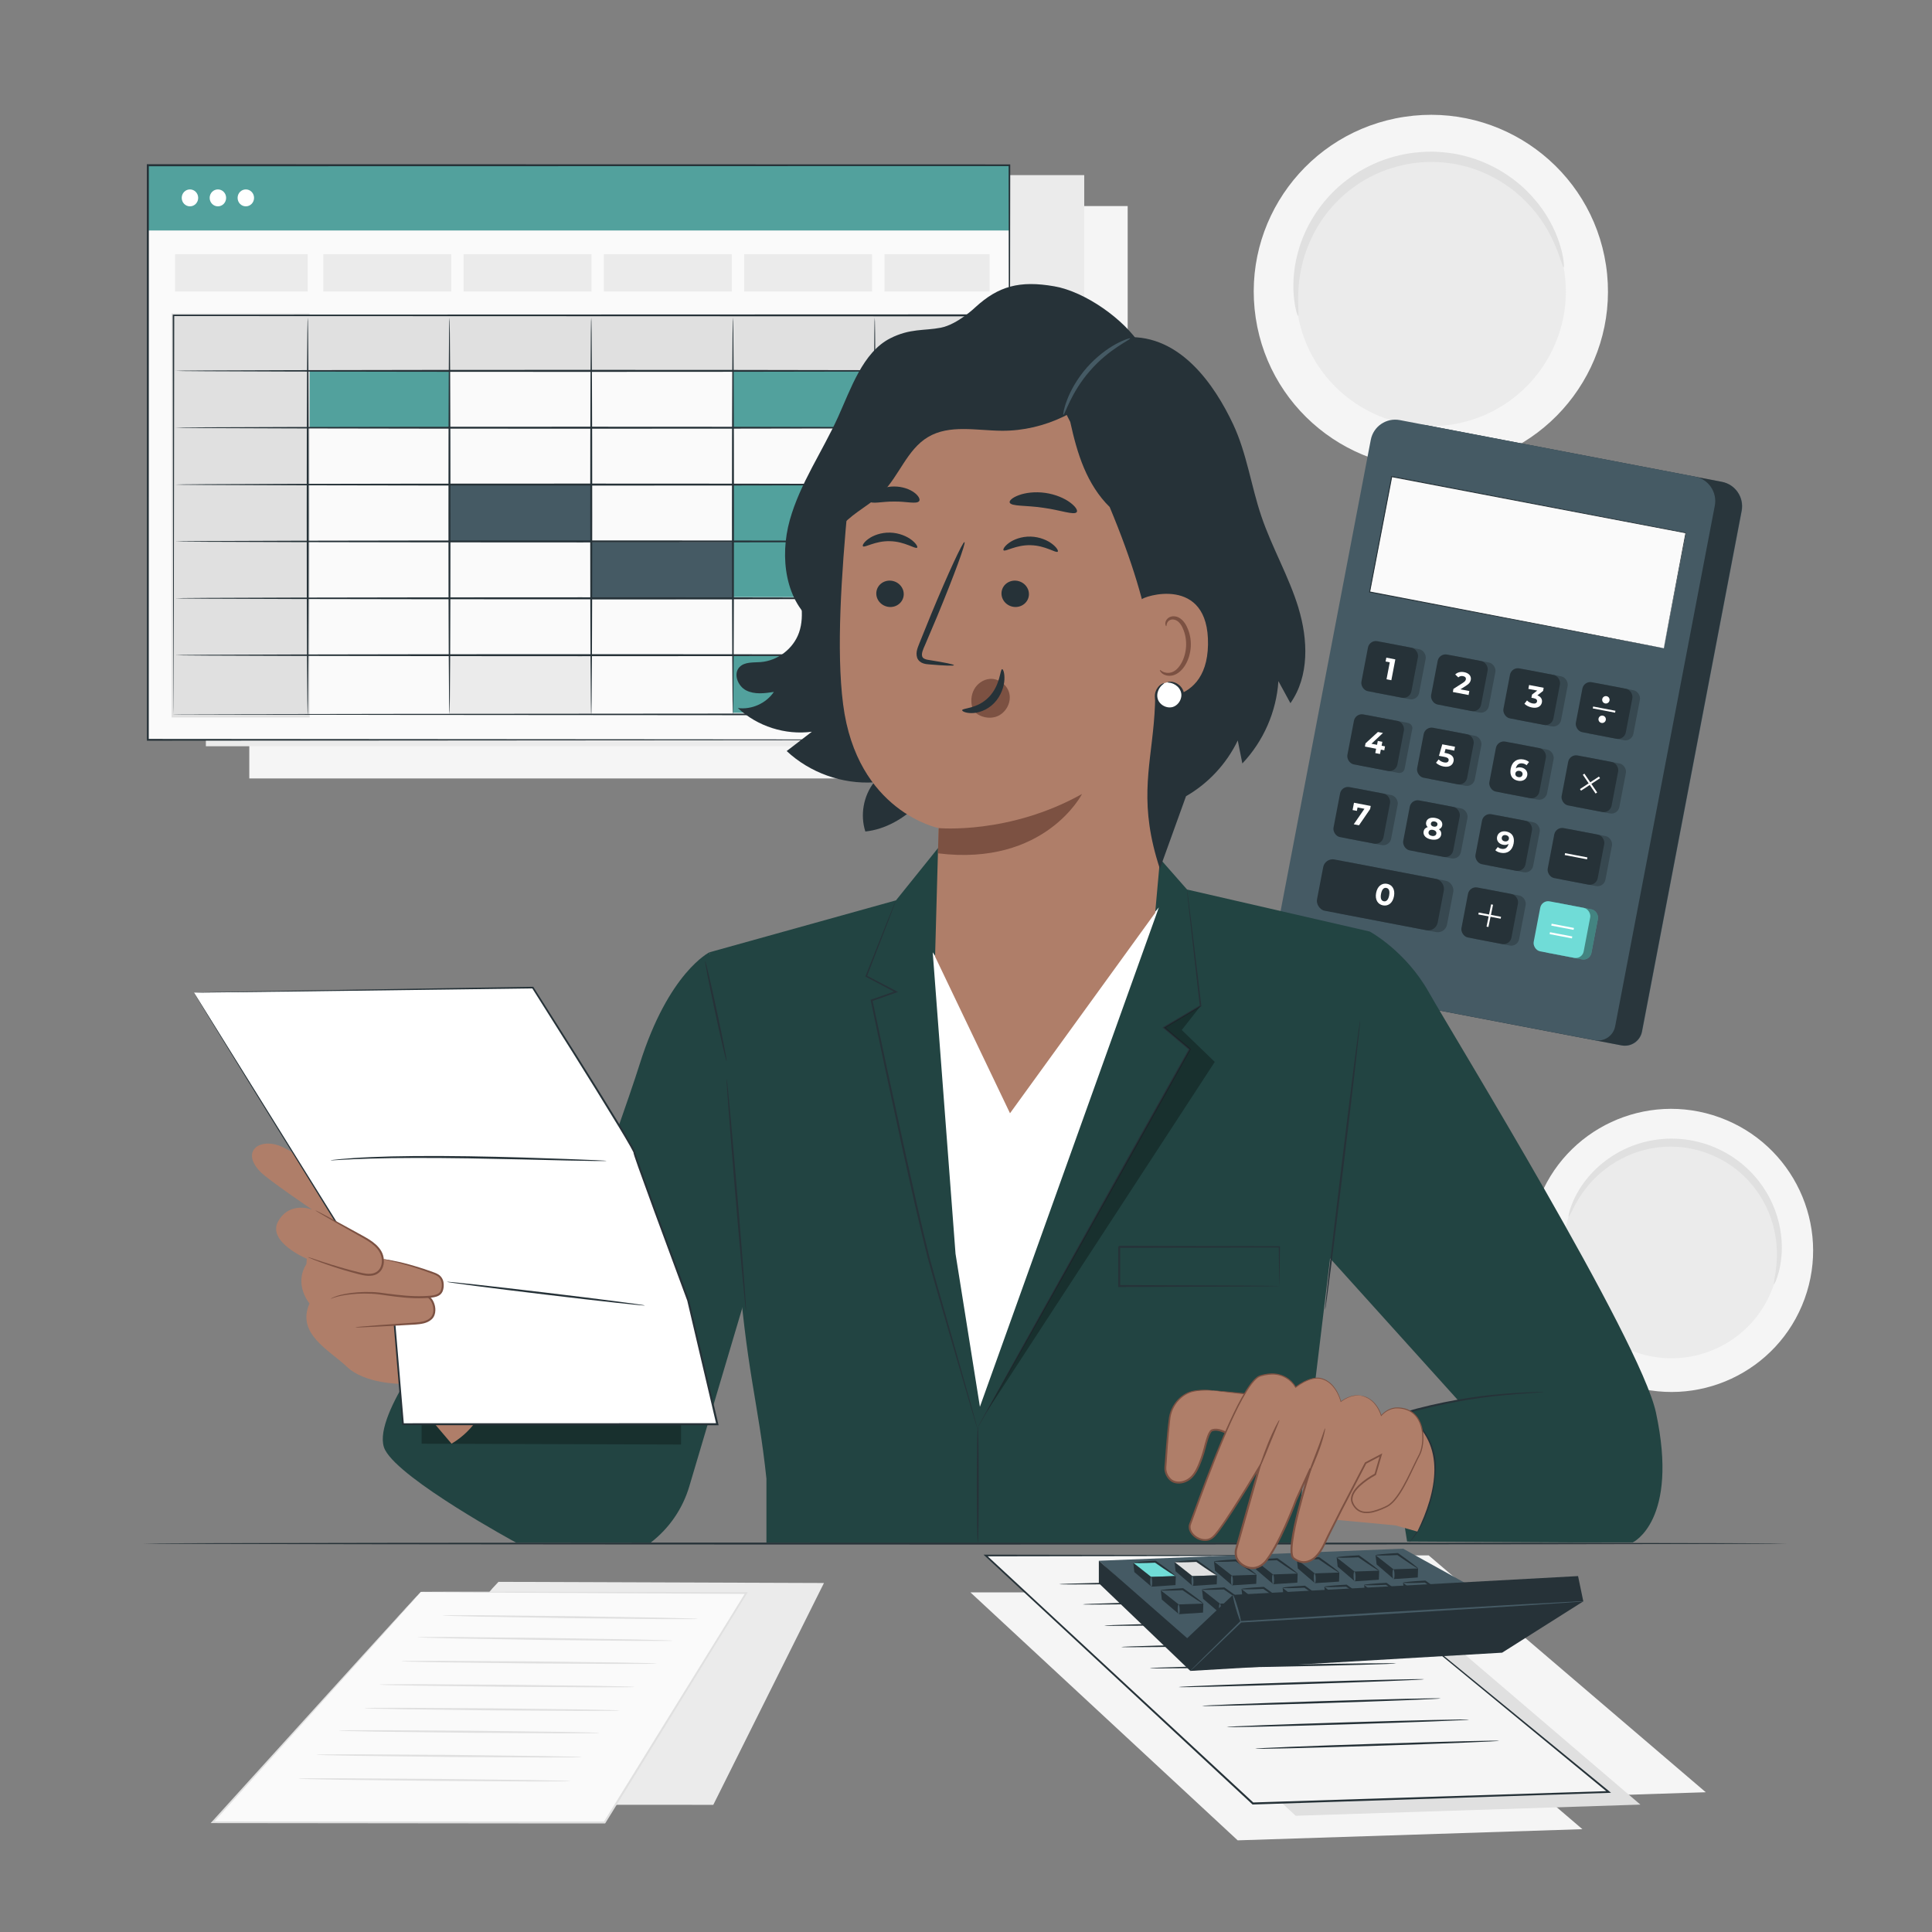 <?xml version="1.0" encoding="UTF-8"?>
<svg xmlns="http://www.w3.org/2000/svg" viewBox="0 0 500 500">
  <rect x="0" y="0" width="500" height="500" fill="#808080" stroke="none"/>
  <defs>
    <style>
      .cls-1 {
        fill: #af7e69;
      }

      .cls-2 {
        fill: #fafafa;
      }

      .cls-3 {
        fill: #263238;
      }

      .cls-4 {
        opacity: .3;
      }

      .cls-5 {
        fill: #fff;
      }

      .cls-6 {
        opacity: .4;
      }

      .cls-7 {
        fill: #e0e0e0;
      }

      .cls-8 {
        fill: #224442;
      }

      .cls-9 {
        fill: #455a64;
      }

      .cls-10 {
        opacity: .2;
      }

      .cls-11 {
        fill: #ebebeb;
      }

      .cls-12 {
        fill: #f5f5f5;
      }

      .cls-13 {
        fill: #70dcd7;
      }

      .cls-14 {
        fill: #52a19d;
      }

      .cls-15 {
        fill: #7c5142;
      }
    </style>
  </defs>
  <g id="Background_Complete" data-name="Background Complete">
    <g>
      <polygon class="cls-11" points="129.01 409.38 127.44 411.06 80.48 467.03 184.6 467.09 213.24 409.68 129.01 409.38"></polygon>
      <g>
        <polygon class="cls-2" points="108.89 411.99 107.32 413.73 55.01 471.6 156.47 471.67 193.12 412.3 108.89 411.99"></polygon>
        <path class="cls-7" d="M108.89,411.99s.13-.01.38-.02c.27,0,.65,0,1.15-.01,1.03,0,2.54,0,4.5-.02,3.96,0,9.74,0,17.1,0,14.76.03,35.83.07,61.1.13h.4s-.21.34-.21.34c-10.79,17.5-23.28,37.75-36.62,59.38l-.08.12h-.14c-4.42,0-9.14,0-13.9,0-32.21-.03-62.29-.07-87.56-.09h-.5s.34-.37.34-.37c16.23-17.89,29.72-32.77,39.16-43.19,4.72-5.19,8.43-9.26,10.97-12.05,1.27-1.38,2.24-2.44,2.9-3.16.66-.71,1.01-1.06,1.01-1.06,0,0-.33.39-.96,1.12-.65.73-1.61,1.81-2.85,3.2-2.52,2.81-6.2,6.91-10.88,12.13-9.41,10.45-22.86,25.37-39.03,43.31l-.16-.37c25.27,0,55.35.01,87.56.02,4.76,0,9.48,0,13.9,0l-.22.12c13.36-21.61,25.86-41.85,36.68-59.35l.19.34c-25.24-.13-46.28-.25-61.02-.32-7.37-.05-13.16-.1-17.12-.12-1.97-.02-3.48-.04-4.52-.05-.5,0-.89-.02-1.16-.02-.26,0-.4-.02-.4-.02Z"></path>
      </g>
      <path class="cls-7" d="M147.57,460.95s-.25.03-.72.05c-.52,0-1.2.02-2.05.03-1.84,0-4.4,0-7.54.01-6.42-.04-15.19-.09-24.87-.15-9.69-.12-18.46-.22-24.87-.3-3.14-.06-5.7-.11-7.54-.15-.85-.03-1.53-.05-2.05-.07-.47-.02-.71-.04-.71-.06s.25-.03.71-.05c.52,0,1.2-.02,2.05-.03,1.84,0,4.4,0,7.54-.01,6.42.04,15.19.09,24.88.15,9.69.12,18.45.22,24.87.3,3.14.06,5.7.11,7.54.15.85.03,1.53.05,2.05.07.47.02.71.04.71.06Z"></path>
      <path class="cls-7" d="M150.58,454.74s-.24.03-.7.05c-.51,0-1.17.02-2,.03-1.8,0-4.3,0-7.36.02-6.26-.04-14.82-.09-24.27-.14-9.45-.12-18.01-.22-24.27-.3-3.06-.06-5.56-.11-7.35-.15-.83-.03-1.49-.05-2-.07-.46-.02-.7-.04-.7-.06s.24-.03.7-.05c.51,0,1.17-.02,2-.03,1.8,0,4.3,0,7.36-.02,6.26.04,14.82.09,24.27.14,9.45.12,18,.22,24.27.3,3.06.06,5.56.11,7.35.15.83.03,1.49.05,2,.07.46.02.7.04.7.06Z"></path>
      <path class="cls-7" d="M155.11,448.48s-.24.03-.69.05c-.5,0-1.15.02-1.96.03-1.77,0-4.22,0-7.22.02-6.15-.04-14.55-.09-23.82-.14-9.28-.11-17.67-.22-23.83-.29-3-.06-5.45-.11-7.22-.15-.81-.03-1.46-.05-1.96-.07-.45-.02-.68-.04-.68-.06s.24-.03.68-.05c.5,0,1.15-.02,1.96-.03,1.77,0,4.22-.01,7.22-.02,6.15.04,14.55.09,23.83.14,9.28.11,17.67.22,23.82.29,3,.06,5.45.11,7.22.15.81.03,1.46.05,1.96.07.45.02.68.04.68.06Z"></path>
      <path class="cls-7" d="M160.35,442.68s-.23.03-.67.05c-.49,0-1.13.02-1.92.03-1.73,0-4.13.01-7.07.02-6.03-.03-14.25-.08-23.34-.14-9.09-.11-17.31-.21-23.34-.29-2.94-.06-5.34-.11-7.07-.15-.79-.03-1.43-.05-1.92-.07-.44-.02-.67-.04-.67-.06s.23-.03.67-.05c.49,0,1.13-.02,1.92-.03,1.73,0,4.13-.01,7.07-.02,6.03.04,14.25.08,23.34.14,9.09.11,17.31.21,23.34.29,2.94.06,5.34.11,7.07.15.79.03,1.43.05,1.92.07.44.02.67.04.67.06Z"></path>
      <path class="cls-7" d="M164.22,436.58s-.23.03-.67.05c-.49,0-1.13.02-1.92.03-1.73,0-4.13.01-7.07.02-6.03-.04-14.25-.08-23.34-.14-9.09-.11-17.31-.21-23.34-.29-2.94-.06-5.34-.11-7.07-.15-.79-.03-1.43-.05-1.92-.07-.44-.02-.67-.04-.67-.06s.23-.03.67-.05c.49,0,1.13-.02,1.92-.03,1.73,0,4.13-.01,7.07-.02,6.03.04,14.25.08,23.34.14,9.08.11,17.31.21,23.34.29,2.94.06,5.34.11,7.07.15.79.03,1.43.05,1.92.07.44.02.67.04.67.06Z"></path>
      <path class="cls-7" d="M169.93,430.53s-.23.03-.67.05c-.49,0-1.13.02-1.92.03-1.73,0-4.13.01-7.07.02-6.03-.03-14.25-.08-23.34-.14-9.09-.11-17.31-.21-23.34-.29-2.94-.06-5.34-.11-7.07-.15-.79-.03-1.43-.05-1.92-.07-.44-.02-.67-.04-.67-.06s.23-.03.67-.05c.49,0,1.13-.02,1.92-.03,1.73,0,4.13-.01,7.07-.02,6.03.04,14.25.08,23.34.14,9.08.11,17.31.21,23.34.29,2.94.06,5.34.11,7.07.15.79.03,1.43.05,1.92.07.44.02.67.04.67.06Z"></path>
      <path class="cls-7" d="M174.12,424.61s-.23.03-.67.04c-.49,0-1.13.01-1.92.02-1.73,0-4.13,0-7.07-.01-6.03-.06-14.25-.15-23.33-.24-9.09-.15-17.31-.29-23.34-.39-2.94-.07-5.34-.13-7.07-.18-.79-.03-1.43-.06-1.92-.08-.44-.02-.67-.04-.67-.06,0-.02.23-.03.67-.04.49,0,1.13-.01,1.92-.02,1.73,0,4.13,0,7.07.01,6.03.06,14.25.15,23.34.24,9.08.15,17.31.29,23.33.39,2.94.07,5.34.13,7.07.18.79.03,1.43.06,1.92.08.44.02.67.04.67.06Z"></path>
      <path class="cls-7" d="M180.57,418.97s-.23.03-.67.04c-.49,0-1.13.01-1.92.02-1.73,0-4.13,0-7.07-.01-6.03-.06-14.25-.15-23.33-.24-9.09-.15-17.31-.29-23.34-.39-2.94-.07-5.34-.13-7.07-.18-.79-.03-1.43-.06-1.92-.08-.44-.02-.67-.04-.67-.06,0-.02.23-.03.67-.04.49,0,1.13-.01,1.92-.02,1.73,0,4.13,0,7.07.01,6.03.06,14.25.15,23.34.24,9.08.15,17.31.29,23.33.39,2.94.07,5.34.13,7.07.18.79.03,1.43.06,1.92.07.44.02.67.04.67.06Z"></path>
    </g>
    <g>
      <path class="cls-12" d="M415.63,68.61c3.76,24.98-13.48,48.28-38.51,52.06-25.03,3.77-48.38-13.41-52.14-38.39-3.77-24.98,13.48-48.28,38.51-52.05,25.03-3.77,48.38,13.41,52.14,38.39Z"></path>
      <path class="cls-11" d="M404.85,70.24c2.87,19.03-10.27,36.79-29.35,39.67-19.08,2.88-36.87-10.22-39.74-29.25-2.87-19.03,10.27-36.79,29.35-39.67,19.08-2.87,36.87,10.22,39.74,29.26Z"></path>
      <path class="cls-7" d="M404.67,69.16c-.21.04-.58-1.45-1.54-4.02-.97-2.54-2.58-6.19-5.58-9.99-1.5-1.89-3.32-3.81-5.52-5.59-2.21-1.76-4.76-3.4-7.66-4.68-1.44-.64-2.97-1.22-4.56-1.66-1.59-.45-3.24-.82-4.95-1.02-1.7-.21-3.45-.33-5.23-.28-1.77.05-3.57.23-5.36.55-1.79.34-3.53.81-5.21,1.39-1.68.58-3.27,1.31-4.79,2.11-1.52.8-2.94,1.73-4.27,2.71-1.34.98-2.55,2.05-3.68,3.17-2.26,2.22-4.06,4.66-5.5,7.09-1.42,2.44-2.45,4.88-3.18,7.18-1.46,4.61-1.68,8.59-1.68,11.31.02,2.73.19,4.26-.02,4.3-.15.03-.68-1.44-1.02-4.24-.32-2.78-.4-6.96.9-11.9.65-2.46,1.64-5.1,3.07-7.74,1.45-2.63,3.31-5.3,5.68-7.73,1.18-1.22,2.47-2.4,3.89-3.47,1.41-1.08,2.93-2.1,4.56-2.98,1.63-.88,3.34-1.68,5.15-2.32,1.81-.64,3.69-1.14,5.62-1.51,1.94-.34,3.87-.53,5.79-.58,1.92-.05,3.8.1,5.64.34,1.84.24,3.62.66,5.32,1.17,1.71.5,3.33,1.15,4.87,1.87,3.08,1.44,5.76,3.27,8.05,5.22,2.27,1.97,4.13,4.09,5.61,6.16,2.96,4.16,4.37,8.09,5.06,10.81.67,2.74.7,4.3.54,4.33Z"></path>
    </g>
    <g>
      <path class="cls-12" d="M467.03,336.14c-6.91,19.01-27.95,28.81-47,21.88-19.05-6.92-28.9-27.94-21.99-46.95,6.91-19.01,27.95-28.81,47-21.88,19.05,6.92,28.9,27.94,21.99,46.95Z"></path>
      <path class="cls-11" d="M458.82,333.16c-5.26,14.48-21.3,21.95-35.82,16.68-14.52-5.27-22.02-21.3-16.76-35.78,5.26-14.49,21.3-21.95,35.82-16.68,14.52,5.28,22.02,21.3,16.76,35.78Z"></path>
      <path class="cls-7" d="M459.11,332.33c-.16-.05.15-1.25.45-3.41.29-2.16.55-5.34-.1-9.16-.33-1.9-.88-3.95-1.74-6.04-.88-2.08-2.05-4.21-3.6-6.22-.77-1.01-1.62-1.99-2.57-2.91-.95-.92-1.97-1.82-3.09-2.61-1.12-.8-2.3-1.55-3.57-2.19-1.27-.64-2.6-1.2-3.98-1.67-1.39-.45-2.8-.78-4.2-1.02-1.4-.24-2.8-.33-4.18-.35-1.38-.02-2.73.09-4.04.28-1.31.18-2.58.47-3.8.82-2.44.7-4.64,1.73-6.58,2.88-1.93,1.17-3.59,2.5-4.99,3.83-2.79,2.69-4.47,5.4-5.51,7.32-1.03,1.93-1.5,3.07-1.66,3.02-.12-.04.07-1.27.9-3.37.84-2.08,2.38-5.05,5.18-8.02,1.4-1.48,3.1-2.96,5.12-4.27,2.03-1.3,4.35-2.46,6.95-3.26,1.3-.41,2.65-.74,4.06-.95,1.41-.22,2.86-.36,4.35-.35,1.48,0,3,.1,4.51.34,1.51.24,3.03.61,4.53,1.09,1.49.5,2.93,1.11,4.29,1.81,1.37.7,2.64,1.52,3.84,2.4,1.2.87,2.29,1.85,3.29,2.86,1.01,1.01,1.91,2.08,2.71,3.18,1.62,2.19,2.81,4.5,3.67,6.75.84,2.26,1.34,4.45,1.59,6.48.49,4.06-.02,7.36-.58,9.54-.57,2.18-1.15,3.29-1.27,3.25Z"></path>
    </g>
    <rect class="cls-12" x="64.52" y="53.33" width="227.32" height="148.13"></rect>
    <rect class="cls-11" x="53.28" y="45.32" width="227.32" height="147.81"></rect>
  </g>
  <g id="Desk">
    <path class="cls-3" d="M462.48,399.47c0,.14-95.26.26-212.75.26s-212.77-.12-212.77-.26,95.24-.26,212.77-.26,212.75.12,212.75.26Z"></path>
  </g>
  <g id="Sheet">
    <g>
      <polygon class="cls-12" points="441.45 463.83 352.24 466.72 283.07 402.54 369.75 402.54 441.45 463.83"></polygon>
      <polygon class="cls-12" points="409.52 473.39 320.31 476.28 251.14 412.1 337.82 412.1 409.52 473.39"></polygon>
      <polygon class="cls-7" points="424.53 467.03 335.32 469.92 266.15 405.73 352.83 405.73 424.53 467.03"></polygon>
      <g>
        <polygon class="cls-12" points="341.78 402.54 255.1 402.54 324.27 466.72 416.34 463.74 341.78 402.54"></polygon>
        <path class="cls-3" d="M341.78,402.54s.12.08.35.27c.24.19.58.47,1.03.83.92.75,2.27,1.84,4.02,3.26,3.52,2.87,8.67,7.07,15.21,12.41,13.1,10.72,31.76,26,54.08,44.27l.47.39-.61.02c-25.88.85-56.13,1.84-88.29,2.89-1.27.04-2.53.08-3.77.12h-.11s-.08-.07-.08-.07c-25.47-23.65-49.18-45.67-69.14-64.21l-.41-.38h.56c26.1.04,47.77.07,62.94.1,7.56.03,13.49.05,17.55.06,2.01.01,3.56.02,4.61.03,1.04.01,1.57.03,1.57.03,0,0-.55.02-1.6.03-1.06,0-2.61.02-4.63.03-4.06.01-10.01.03-17.58.06-15.15.02-36.81.06-62.88.1l.15-.38c19.98,18.52,43.71,40.53,69.2,64.15l-.19-.07c1.24-.04,2.5-.08,3.77-.12,32.16-1.03,62.41-2,88.29-2.83l-.14.4c-22.25-18.31-40.85-33.63-53.91-44.38-6.51-5.38-11.64-9.62-15.15-12.52-1.74-1.45-3.08-2.56-3.99-3.32-.44-.37-.78-.66-1.02-.86-.23-.19-.34-.3-.34-.3Z"></path>
      </g>
      <g>
        <path class="cls-3" d="M372.86,439.55c0,.14-13.82.69-30.88,1.23-17.06.53-30.9.85-30.9.71,0-.14,13.82-.69,30.88-1.23,17.06-.53,30.89-.85,30.9-.71Z"></path>
        <path class="cls-3" d="M380.23,445.03c0,.14-14.04.69-31.37,1.22-17.33.53-31.39.84-31.39.7,0-.14,14.04-.69,31.37-1.22,17.33-.53,31.38-.84,31.39-.7Z"></path>
        <path class="cls-3" d="M388.02,450.52c0,.14-14.14.72-31.59,1.28-17.46.56-31.61.91-31.61.76,0-.14,14.14-.72,31.59-1.28,17.45-.56,31.6-.91,31.61-.76Z"></path>
        <path class="cls-3" d="M368.6,434.59c0,.14-14.23.71-31.78,1.27-17.56.56-31.79.89-31.8.75,0-.14,14.22-.71,31.78-1.27,17.55-.56,31.79-.89,31.8-.75Z"></path>
      </g>
      <g>
        <path class="cls-3" d="M339.2,414.07c0,.14-13.2.51-29.49.83-16.29.31-29.5.45-29.5.31,0-.14,13.2-.51,29.49-.83,16.29-.31,29.49-.45,29.5-.31Z"></path>
        <path class="cls-3" d="M346.57,419.55c0,.14-13.61.52-30.39.84-16.79.32-30.4.47-30.41.32,0-.14,13.6-.52,30.4-.84,16.79-.32,30.4-.47,30.4-.32Z"></path>
        <path class="cls-3" d="M353.94,425.02c0,.14-14.28.53-31.89.87-17.62.34-31.9.5-31.9.35,0-.14,14.27-.53,31.89-.87,17.61-.34,31.9-.5,31.9-.35Z"></path>
        <path class="cls-3" d="M361.32,430.5c0,.14-14.28.53-31.89.87-17.62.34-31.9.5-31.9.35,0-.14,14.27-.53,31.89-.87,17.61-.34,31.9-.5,31.9-.35Z"></path>
        <path class="cls-3" d="M334.94,409.11s-.21.04-.62.06c-.46.02-1.05.04-1.77.07-1.61.04-3.82.1-6.52.18-5.56.1-13.14.24-21.51.39-8.37.09-15.95.17-21.51.23-2.7,0-4.91,0-6.52.01-.72,0-1.31-.02-1.77-.02-.41-.01-.62-.03-.62-.04s.21-.04.62-.06c.46-.02,1.05-.04,1.77-.07,1.61-.04,3.82-.1,6.52-.18,5.56-.1,13.14-.24,21.51-.39,8.37-.09,15.94-.17,21.51-.23,2.7,0,4.91,0,6.52-.01.72,0,1.31.02,1.77.02.41.01.62.03.62.04Z"></path>
      </g>
    </g>
  </g>
  <g id="Calculator_2" data-name="Calculator 2">
    <g>
      <polygon class="cls-9" points="307.13 424.75 284.38 403.92 363.14 400.8 386.28 413.61 307.13 424.75"></polygon>
      <g>
        <g>
          <polygon class="cls-3" points="293.56 406.84 297.99 410.63 297.97 407.93 293.29 404.43 293.56 406.84"></polygon>
          <polygon class="cls-13" points="297.92 408.1 304.3 407.88 299.17 404.16 293.29 404.43 297.92 408.1"></polygon>
          <polygon class="cls-3" points="297.92 408.1 297.99 410.63 304.22 410.22 304.3 407.88 297.92 408.1"></polygon>
          <path class="cls-3" d="M304.3,407.88c-.08.12-2.38-1.36-5.14-3.3-.1-.07-.21-.15-.3-.21l.16.05c-3.2.15-5.73.15-5.74.02s2.51-.37,5.71-.54h.09s.07.05.07.05c.1.07.2.14.3.21,2.75,1.94,4.92,3.61,4.83,3.73Z"></path>
          <path class="cls-9" d="M297.96,410.63c-.14,0-.27-.55-.29-1.25-.02-.69.08-1.26.23-1.26.14,0,.27.55.29,1.25.02.69-.08,1.26-.23,1.26Z"></path>
        </g>
        <g>
          <polygon class="cls-3" points="304.24 406.64 308.66 410.43 308.64 407.73 303.96 404.23 304.24 406.64"></polygon>
          <polygon class="cls-7" points="308.59 407.9 314.97 407.68 309.84 403.96 303.96 404.23 308.59 407.9"></polygon>
          <polygon class="cls-3" points="308.59 407.9 308.66 410.43 314.89 410.02 314.97 407.68 308.59 407.9"></polygon>
          <path class="cls-3" d="M314.97,407.68c-.08.12-2.38-1.36-5.14-3.3-.1-.07-.21-.15-.3-.21l.16.05c-3.2.15-5.73.15-5.74.02,0-.14,2.51-.37,5.71-.54h.09s.07.05.07.05c.1.07.2.14.3.21,2.75,1.94,4.92,3.61,4.84,3.73Z"></path>
          <path class="cls-9" d="M308.64,410.43c-.14,0-.27-.55-.29-1.25-.02-.69.08-1.26.23-1.26.14,0,.27.55.29,1.25.02.69-.08,1.26-.23,1.26Z"></path>
        </g>
        <g>
          <polygon class="cls-3" points="314.45 406.5 318.88 410.29 318.86 407.59 314.18 404.09 314.45 406.5"></polygon>
          <polygon class="cls-9" points="318.81 407.76 325.19 407.55 320.06 403.82 314.18 404.09 318.81 407.76"></polygon>
          <polygon class="cls-3" points="318.81 407.76 318.88 410.29 325.11 409.89 325.19 407.55 318.81 407.76"></polygon>
          <path class="cls-3" d="M325.19,407.55c-.08.12-2.38-1.36-5.14-3.3-.1-.07-.21-.15-.3-.21l.16.05c-3.2.15-5.73.15-5.74.02,0-.14,2.51-.37,5.71-.54h.09s.07.05.07.05c.1.07.2.14.3.21,2.75,1.94,4.92,3.61,4.84,3.73Z"></path>
          <path class="cls-9" d="M318.86,410.29c-.14,0-.27-.55-.29-1.25-.02-.69.08-1.26.23-1.26.14,0,.27.55.29,1.25.02.69-.08,1.26-.23,1.26Z"></path>
        </g>
        <g>
          <polygon class="cls-3" points="325.09 406.2 329.52 409.99 329.5 407.29 324.82 403.79 325.09 406.2"></polygon>
          <polygon class="cls-9" points="329.45 407.46 335.83 407.24 330.7 403.52 324.82 403.79 329.45 407.46"></polygon>
          <polygon class="cls-3" points="329.45 407.46 329.52 409.99 335.75 409.58 335.83 407.24 329.45 407.46"></polygon>
          <path class="cls-3" d="M335.83,407.24c-.08.12-2.38-1.36-5.14-3.3-.1-.07-.21-.15-.3-.21l.16.05c-3.2.15-5.73.15-5.74.02,0-.14,2.51-.37,5.71-.54h.09s.07.05.07.05c.1.07.2.14.3.21,2.75,1.94,4.92,3.61,4.84,3.73Z"></path>
          <path class="cls-9" d="M329.5,409.99c-.14,0-.27-.55-.29-1.25-.02-.69.08-1.26.23-1.26.14,0,.27.55.29,1.25.02.69-.08,1.26-.23,1.26Z"></path>
        </g>
        <g>
          <polygon class="cls-3" points="335.89 405.93 340.31 409.72 340.29 407.02 335.61 403.52 335.89 405.93"></polygon>
          <polygon class="cls-9" points="340.25 407.19 346.62 406.97 341.49 403.25 335.61 403.52 340.25 407.19"></polygon>
          <polygon class="cls-3" points="340.25 407.19 340.31 409.72 346.54 409.32 346.62 406.97 340.25 407.19"></polygon>
          <path class="cls-3" d="M346.62,406.97c-.08.12-2.38-1.36-5.14-3.3-.1-.07-.21-.15-.3-.21l.16.05c-3.2.15-5.73.15-5.74.02,0-.14,2.51-.37,5.71-.54h.09s.07.05.07.05c.1.07.2.14.3.21,2.75,1.94,4.92,3.61,4.84,3.73Z"></path>
          <path class="cls-9" d="M340.29,409.72c-.14,0-.27-.55-.29-1.25-.02-.69.08-1.26.23-1.26.14,0,.27.55.29,1.25.02.69-.08,1.26-.23,1.26Z"></path>
        </g>
        <g>
          <polygon class="cls-3" points="346.19 405.45 350.62 409.24 350.6 406.54 345.92 403.04 346.19 405.45"></polygon>
          <polygon class="cls-9" points="350.55 406.71 356.93 406.49 351.8 402.77 345.92 403.04 350.55 406.71"></polygon>
          <polygon class="cls-3" points="350.55 406.71 350.62 409.24 356.85 408.83 356.93 406.49 350.55 406.71"></polygon>
          <path class="cls-3" d="M356.93,406.49c-.08.12-2.38-1.36-5.14-3.3-.1-.07-.21-.15-.3-.21l.16.05c-3.2.15-5.73.15-5.74.02,0-.14,2.51-.37,5.71-.54h.09s.07.05.07.05c.1.07.2.14.3.21,2.75,1.94,4.92,3.61,4.84,3.73Z"></path>
          <path class="cls-9" d="M350.59,409.24c-.14,0-.27-.55-.29-1.25-.02-.69.08-1.26.23-1.26.14,0,.27.55.29,1.25.02.69-.08,1.26-.23,1.26Z"></path>
        </g>
        <g>
          <polygon class="cls-3" points="356.27 404.87 360.69 408.66 360.67 405.95 355.99 402.46 356.27 404.87"></polygon>
          <polygon class="cls-9" points="360.63 406.13 367 405.91 361.87 402.19 355.99 402.46 360.63 406.13"></polygon>
          <polygon class="cls-3" points="360.63 406.13 360.69 408.66 366.92 408.25 367 405.91 360.63 406.13"></polygon>
          <path class="cls-3" d="M367.01,405.91c-.08.12-2.38-1.36-5.14-3.3-.1-.07-.21-.15-.3-.21l.16.05c-3.2.15-5.73.15-5.74.02,0-.14,2.51-.37,5.71-.54h.09s.07.05.07.05c.1.07.2.14.3.21,2.75,1.94,4.92,3.61,4.84,3.73Z"></path>
          <path class="cls-9" d="M360.67,408.66c-.14,0-.27-.55-.29-1.25-.02-.69.08-1.26.23-1.26.14,0,.27.55.29,1.25.02.69-.08,1.26-.23,1.26Z"></path>
        </g>
      </g>
      <g>
        <g>
          <polygon class="cls-3" points="300.68 413.96 305.11 417.75 305.09 415.05 300.41 411.55 300.68 413.96"></polygon>
          <polygon class="cls-9" points="305.04 415.22 311.42 415 306.29 411.28 300.41 411.55 305.04 415.22"></polygon>
          <polygon class="cls-3" points="305.04 415.22 305.11 417.75 311.34 417.34 311.42 415 305.04 415.22"></polygon>
          <path class="cls-3" d="M311.42,415c-.08.12-2.38-1.36-5.14-3.3-.1-.07-.21-.15-.3-.21l.16.05c-3.2.15-5.73.15-5.74.02,0-.14,2.51-.37,5.71-.54h.09s.07.05.07.05c.1.07.2.14.3.21,2.75,1.94,4.92,3.61,4.83,3.73Z"></path>
          <path class="cls-9" d="M305.08,417.75c-.14,0-.27-.55-.29-1.25-.02-.69.08-1.26.23-1.26.14,0,.27.55.29,1.25.02.69-.08,1.26-.23,1.26Z"></path>
        </g>
        <g>
          <polygon class="cls-3" points="311.36 413.76 315.78 417.55 315.76 414.85 311.08 411.35 311.36 413.76"></polygon>
          <polygon class="cls-9" points="315.71 415.02 322.09 414.8 316.96 411.08 311.08 411.35 315.71 415.02"></polygon>
          <polygon class="cls-3" points="315.71 415.02 315.78 417.55 322.01 417.14 322.09 414.8 315.71 415.02"></polygon>
          <path class="cls-3" d="M322.09,414.8c-.08.12-2.38-1.36-5.14-3.3-.1-.07-.21-.15-.3-.21l.16.05c-3.2.15-5.73.15-5.74.02,0-.14,2.51-.37,5.71-.54h.09s.07.05.07.05c.1.07.2.14.3.21,2.75,1.94,4.92,3.61,4.84,3.73Z"></path>
          <path class="cls-9" d="M315.76,417.55c-.14,0-.27-.55-.29-1.25-.02-.69.08-1.26.23-1.26.14,0,.27.55.29,1.25.02.69-.08,1.26-.23,1.26Z"></path>
        </g>
        <g>
          <polygon class="cls-3" points="321.57 413.62 326 417.41 325.98 414.71 321.3 411.21 321.57 413.62"></polygon>
          <polygon class="cls-9" points="325.93 414.88 332.31 414.67 327.18 410.94 321.3 411.21 325.93 414.88"></polygon>
          <polygon class="cls-3" points="325.93 414.88 326 417.41 332.23 417.01 332.31 414.67 325.93 414.88"></polygon>
          <path class="cls-3" d="M332.31,414.67c-.08.12-2.38-1.36-5.14-3.3-.1-.07-.21-.15-.3-.21l.16.05c-3.2.15-5.73.15-5.74.02,0-.14,2.51-.37,5.71-.54h.09s.07.05.07.05c.1.07.2.14.3.21,2.75,1.94,4.92,3.61,4.83,3.73Z"></path>
          <path class="cls-9" d="M325.98,417.41c-.14,0-.27-.55-.29-1.25-.02-.69.08-1.26.23-1.26.14,0,.27.55.29,1.25.02.69-.08,1.26-.23,1.26Z"></path>
        </g>
        <g>
          <polygon class="cls-3" points="332.21 413.32 336.64 417.11 336.62 414.41 331.94 410.91 332.21 413.32"></polygon>
          <polygon class="cls-9" points="336.57 414.58 342.95 414.36 337.82 410.64 331.94 410.91 336.57 414.58"></polygon>
          <polygon class="cls-3" points="336.57 414.58 336.64 417.11 342.87 416.7 342.95 414.36 336.57 414.58"></polygon>
          <path class="cls-3" d="M342.95,414.36c-.08.12-2.38-1.36-5.14-3.3-.1-.07-.21-.15-.3-.21l.16.05c-3.2.15-5.73.15-5.74.02,0-.14,2.51-.37,5.71-.54h.09s.07.05.07.05c.1.07.2.14.3.21,2.75,1.94,4.92,3.61,4.84,3.73Z"></path>
          <path class="cls-9" d="M336.62,417.11c-.14,0-.27-.55-.29-1.25-.02-.69.08-1.26.23-1.26.14,0,.27.55.29,1.25.02.69-.08,1.26-.23,1.26Z"></path>
        </g>
        <g>
          <polygon class="cls-3" points="343.01 413.05 347.43 416.84 347.41 414.14 342.73 410.64 343.01 413.05"></polygon>
          <polygon class="cls-9" points="347.37 414.31 353.74 414.09 348.61 410.37 342.73 410.64 347.37 414.31"></polygon>
          <polygon class="cls-3" points="347.37 414.31 347.43 416.84 353.66 416.44 353.74 414.09 347.37 414.31"></polygon>
          <path class="cls-3" d="M353.74,414.09c-.08.12-2.38-1.36-5.14-3.3-.1-.07-.21-.15-.3-.21l.16.05c-3.2.15-5.73.15-5.74.02,0-.14,2.51-.37,5.71-.54h.09s.07.05.07.05c.1.07.2.14.3.21,2.75,1.94,4.92,3.61,4.84,3.73Z"></path>
          <path class="cls-9" d="M347.41,416.84c-.14,0-.27-.55-.29-1.25-.02-.69.08-1.26.23-1.26.14,0,.27.55.29,1.25.02.69-.08,1.26-.23,1.26Z"></path>
        </g>
        <g>
          <polygon class="cls-3" points="353.31 412.57 357.74 416.36 357.72 413.66 353.04 410.16 353.31 412.57"></polygon>
          <polygon class="cls-9" points="357.67 413.83 364.05 413.61 358.92 409.89 353.04 410.16 357.67 413.83"></polygon>
          <polygon class="cls-3" points="357.67 413.83 357.74 416.36 363.97 415.95 364.05 413.61 357.67 413.83"></polygon>
          <path class="cls-3" d="M364.05,413.61c-.08.12-2.38-1.36-5.14-3.3-.1-.07-.21-.15-.3-.21l.16.05c-3.2.15-5.73.15-5.74.02s2.51-.37,5.71-.54h.09s.07.05.07.05c.1.07.2.14.3.21,2.75,1.94,4.92,3.61,4.84,3.73Z"></path>
          <path class="cls-9" d="M357.71,416.36c-.14,0-.27-.55-.29-1.25-.02-.69.08-1.26.23-1.26.14,0,.27.55.29,1.25.02.69-.08,1.26-.23,1.26Z"></path>
        </g>
        <g>
          <polygon class="cls-3" points="363.39 411.99 367.81 415.78 367.79 413.07 363.11 409.58 363.39 411.99"></polygon>
          <polygon class="cls-9" points="367.75 413.25 374.12 413.03 368.99 409.31 363.11 409.58 367.75 413.25"></polygon>
          <polygon class="cls-3" points="367.75 413.25 367.81 415.78 374.04 415.37 374.12 413.03 367.75 413.25"></polygon>
          <path class="cls-3" d="M374.12,413.03c-.08.12-2.38-1.36-5.14-3.3-.1-.07-.21-.15-.3-.21l.16.05c-3.2.15-5.73.15-5.74.02,0-.14,2.51-.37,5.71-.54h.09s.07.05.07.05c.1.07.2.14.3.21,2.75,1.94,4.92,3.61,4.84,3.73Z"></path>
          <path class="cls-9" d="M367.79,415.78c-.14,0-.27-.55-.29-1.25-.02-.69.08-1.26.23-1.26.14,0,.27.55.29,1.25.02.69-.08,1.26-.23,1.26Z"></path>
        </g>
      </g>
      <g>
        <polygon class="cls-3" points="408.4 407.89 319.09 412.75 307.24 423.96 284.38 403.92 284.38 409.74 308.06 432.43 321.13 419.72 409.76 414.43 408.4 407.89"></polygon>
        <polygon class="cls-3" points="308.06 432.43 388.75 427.71 409.76 414.43 318.99 417.99 308.06 432.43"></polygon>
        <path class="cls-9" d="M409.76,414.43s-.09.02-.27.04c-.21.02-.48.04-.81.07-.75.06-1.79.13-3.11.23-2.74.18-6.64.44-11.44.77-9.7.6-23.03,1.42-37.76,2.33-13.55.78-25.92,1.5-35.23,2.04l.12-.05c-4.03,3.87-7.31,7.02-9.62,9.23-1.12,1.06-2.01,1.9-2.64,2.5-.29.26-.52.47-.7.64-.16.14-.24.21-.25.2,0,0,.06-.09.21-.25.17-.18.39-.4.66-.68.62-.62,1.48-1.48,2.57-2.57,2.27-2.24,5.51-5.43,9.49-9.35l.05-.05h.07c9.3-.58,21.67-1.34,35.22-2.17,14.73-.85,28.07-1.62,37.77-2.18,4.81-.25,8.71-.46,11.45-.6,1.32-.06,2.36-.1,3.12-.14.33,0,.6-.02.81-.02.18,0,.28,0,.28.01Z"></path>
        <path class="cls-9" d="M321.13,419.72c-.14.04-.7-1.49-1.27-3.41-.56-1.93-.9-3.52-.77-3.56.14-.04.7,1.49,1.27,3.41.56,1.92.9,3.52.77,3.56Z"></path>
      </g>
    </g>
  </g>
  <g id="Calculator_1" data-name="Calculator 1">
    <g>
      <path class="cls-9" d="M419.69,270.56l-80.15-15.34c-2.45-.47-4.06-2.84-3.59-5.29l25.79-134.75c.67-3.48,4.03-5.76,7.51-5.1l76.42,14.63c3.48.67,5.76,4.03,5.1,7.51l-25.79,134.75c-.47,2.45-2.84,4.06-5.29,3.59Z"></path>
      <g class="cls-6">
        <path d="M419.63,270.54l-80.15-15.34c-2.45-.47-4.06-2.84-3.59-5.29l25.79-134.75c.67-3.48,4.03-5.76,7.51-5.1l76.42,14.63c3.48.67,5.76,4.03,5.1,7.51l-25.79,134.75c-.47,2.45-2.84,4.06-5.29,3.59Z"></path>
      </g>
      <g>
        <path class="cls-9" d="M412.71,269.2l-80.15-15.34c-2.45-.47-4.06-2.84-3.59-5.29l25.79-134.75c.67-3.48,4.03-5.76,7.51-5.1l76.42,14.63c3.48.67,5.76,4.03,5.1,7.51l-25.79,134.75c-.47,2.45-2.84,4.06-5.29,3.59Z"></path>
        <rect class="cls-9" x="345.02" y="225.39" width="30.57" height="13.51" rx="2.42" ry="2.42" transform="translate(50.07 -63.6) rotate(10.84)"></rect>
        <g class="cls-10">
          <rect x="345.02" y="225.39" width="30.57" height="13.51" rx="2.42" ry="2.42" transform="translate(50.07 -63.6) rotate(10.84)"></rect>
        </g>
        <g>
          <rect class="cls-2" x="380.18" y="106.8" width="30.4" height="77.5" transform="translate(178.1 506.51) rotate(-79.16)"></rect>
          <path class="cls-3" d="M430.58,167.76s.03-.18.09-.53c.07-.35.16-.87.29-1.55.26-1.36.63-3.36,1.11-5.93.97-5.15,2.38-12.61,4.13-21.86l.07.11c-19.16-3.66-46.19-8.82-76.12-14.53h0s.15-.11.15-.11c-2,10.44-3.93,20.53-5.72,29.86l-.1-.15c22.02,4.24,41.03,7.9,54.54,10.5,6.76,1.31,12.14,2.35,15.84,3.07,1.85.36,3.27.64,4.24.83.48.1.85.17,1.1.22.25.05.38.08.38.08,0,0-.12-.02-.36-.06-.25-.05-.61-.11-1.09-.2-.97-.18-2.38-.45-4.22-.79-3.69-.7-9.07-1.72-15.82-2.99-13.54-2.58-32.58-6.2-54.65-10.4l-.12-.02.02-.12c1.78-9.33,3.71-19.42,5.71-29.86l.02-.13.13.02h0c29.92,5.74,56.95,10.93,76.1,14.61l.09.02-.02.09c-1.8,9.27-3.24,16.74-4.24,21.9-.5,2.56-.89,4.55-1.15,5.91-.13.67-.23,1.18-.3,1.53-.07.34-.11.51-.11.51Z"></path>
        </g>
        <g>
          <rect class="cls-9" x="355.08" y="167.03" width="13.17" height="13.17" rx="2.08" ry="2.08" transform="translate(39.09 -64.89) rotate(10.84)"></rect>
          <g class="cls-10">
            <rect x="355.08" y="167.03" width="13.17" height="13.17" rx="2.08" ry="2.08" transform="translate(39.09 -64.89) rotate(10.84)"></rect>
          </g>
          <rect class="cls-3" x="353.08" y="166.65" width="13.17" height="13.17" rx="2.08" ry="2.08" transform="translate(38.98 -64.53) rotate(10.84)"></rect>
          <path class="cls-5" d="M361.11,170.65l-1.03,5.39-1.25-.24.84-4.39-1.08-.21.19-1,2.33.45Z"></path>
        </g>
        <g>
          <rect class="cls-9" x="373.12" y="170.48" width="13.17" height="13.17" rx="2.08" ry="2.08" transform="translate(40.06 -68.23) rotate(10.84)"></rect>
          <g class="cls-10">
            <rect x="373.12" y="170.48" width="13.17" height="13.17" rx="2.08" ry="2.08" transform="translate(40.06 -68.23) rotate(10.84)"></rect>
          </g>
          <rect class="cls-3" x="371.12" y="170.1" width="13.17" height="13.17" rx="2.08" ry="2.08" transform="translate(39.95 -67.86) rotate(10.84)"></rect>
          <path class="cls-5" d="M380.26,178.85l-.19,1.02-4.07-.78.15-.81,2.46-1.57c.56-.36.7-.62.75-.89.08-.42-.16-.73-.73-.84-.46-.09-.89.01-1.22.33l-.8-.76c.53-.53,1.36-.78,2.33-.59,1.2.23,1.88,1,1.7,1.98-.1.52-.34.97-1.23,1.53l-1.46.93,2.32.44Z"></path>
        </g>
        <g>
          <rect class="cls-9" x="391.82" y="174.06" width="13.17" height="13.17" rx="2.08" ry="2.08" transform="translate(41.07 -71.68) rotate(10.84)"></rect>
          <g class="cls-10">
            <rect x="391.82" y="174.06" width="13.17" height="13.17" rx="2.08" ry="2.08" transform="translate(41.07 -71.68) rotate(10.84)"></rect>
          </g>
          <rect class="cls-3" x="389.83" y="173.68" width="13.17" height="13.17" rx="2.08" ry="2.08" transform="translate(40.96 -71.31) rotate(10.84)"></rect>
          <path class="cls-5" d="M399.04,181.79c-.17.91-1.03,1.61-2.57,1.31-.75-.14-1.49-.5-1.95-.97l.67-.86c.35.39.89.67,1.45.78.62.12,1.06-.06,1.14-.5.08-.41-.17-.72-.88-.86l-.57-.11.16-.82,1.35-1.04-2.3-.44.19-1,3.77.72-.15.81-1.48,1.15c.94.34,1.32,1.04,1.17,1.83Z"></path>
        </g>
        <g>
          <rect class="cls-9" x="410.53" y="177.64" width="13.17" height="13.17" rx="2.08" ry="2.08" transform="translate(42.07 -75.13) rotate(10.84)"></rect>
          <g class="cls-10">
            <rect x="410.53" y="177.64" width="13.17" height="13.17" rx="2.08" ry="2.08" transform="translate(42.07 -75.13) rotate(10.84)"></rect>
          </g>
          <rect class="cls-3" x="408.57" y="177.26" width="13.17" height="13.17" rx="2.08" ry="2.08" transform="translate(41.97 -74.77) rotate(10.84)"></rect>
          <g>
            <rect class="cls-5" x="414.87" y="180.69" width=".5" height="5.88" transform="translate(156.72 556.82) rotate(-79.16)"></rect>
            <path class="cls-5" d="M416.54,181.29c-.1.52-.6.86-1.12.76-.52-.1-.86-.6-.76-1.12.1-.52.6-.86,1.12-.76.52.1.86.6.76,1.12Z"></path>
            <path class="cls-5" d="M415.58,186.33c-.1.52-.6.86-1.12.76-.52-.1-.86-.6-.76-1.12.1-.52.6-.86,1.12-.76.52.1.86.6.76,1.12Z"></path>
          </g>
        </g>
        <g>
          <g class="cls-10">
            <path d="M361.92,200.02l-10.24-1.96c-.74-.14-1.23-.86-1.09-1.6l1.96-10.24c.14-.74.86-1.23,1.6-1.09l10.24,1.96c.8.2,1.27.9,1.09,1.6l-1.96,10.24c-.14.74-.86,1.23-1.6,1.09Z"></path>
          </g>
          <rect class="cls-3" x="349.45" y="185.6" width="13.17" height="13.17" rx="2.08" ry="2.08" transform="translate(42.48 -63.51) rotate(10.84)"></rect>
          <path class="cls-5" d="M358.24,194.17l-.88-.17-.22,1.13-1.22-.23.22-1.13-2.9-.56.16-.84,3.2-2.93,1.31.25-2.98,2.79,1.45.28.19-1.01,1.18.23-.19,1.01.88.17-.19,1.02Z"></path>
        </g>
        <g>
          <rect class="cls-9" x="369.49" y="189.44" width="13.17" height="13.17" rx="2.08" ry="2.08" transform="translate(43.56 -67.21) rotate(10.84)"></rect>
          <g class="cls-10">
            <rect x="369.49" y="189.44" width="13.17" height="13.17" rx="2.08" ry="2.08" transform="translate(43.56 -67.21) rotate(10.84)"></rect>
          </g>
          <rect class="cls-3" x="367.5" y="189.05" width="13.17" height="13.17" rx="2.08" ry="2.08" transform="translate(43.45 -66.84) rotate(10.84)"></rect>
          <path class="cls-5" d="M376.17,197.01c-.18.95-1.04,1.65-2.58,1.36-.75-.14-1.49-.5-1.95-.97l.68-.86c.35.39.88.67,1.44.78.62.12,1.06-.07,1.14-.51.08-.42-.14-.75-1.12-.94l-1.38-.26.86-2.98,3.29.63-.19,1-2.25-.43-.28,1.01.44.08c1.59.31,2.09,1.14,1.91,2.1Z"></path>
        </g>
        <g>
          <rect class="cls-9" x="388.2" y="193.01" width="13.17" height="13.17" rx="2.08" ry="2.08" transform="translate(44.56 -70.66) rotate(10.84)"></rect>
          <g class="cls-10">
            <rect x="388.2" y="193.01" width="13.17" height="13.17" rx="2.08" ry="2.08" transform="translate(44.56 -70.66) rotate(10.84)"></rect>
          </g>
          <rect class="cls-3" x="386.2" y="192.63" width="13.17" height="13.17" rx="2.08" ry="2.08" transform="translate(44.45 -70.29) rotate(10.84)"></rect>
          <path class="cls-5" d="M395.25,200.66c-.21,1.1-1.24,1.62-2.38,1.4-1.49-.28-2.23-1.39-1.9-3.13.36-1.86,1.68-2.69,3.31-2.38.57.11,1.1.35,1.43.66l-.64.83c-.26-.26-.6-.39-.96-.46-.9-.17-1.58.25-1.82,1.27.38-.26.86-.33,1.42-.22,1.04.2,1.73,1.02,1.54,2.03ZM394.03,200.49c.09-.49-.21-.88-.76-.98-.55-.1-1,.16-1.09.63-.09.46.19.87.79.98.53.1.96-.14,1.05-.63Z"></path>
        </g>
        <g>
          <rect class="cls-9" x="406.9" y="196.59" width="13.17" height="13.17" rx="2.08" ry="2.08" transform="translate(45.57 -74.11) rotate(10.84)"></rect>
          <g class="cls-10">
            <rect x="406.9" y="196.59" width="13.17" height="13.17" rx="2.08" ry="2.08" transform="translate(45.57 -74.11) rotate(10.84)"></rect>
          </g>
          <rect class="cls-3" x="404.9" y="196.21" width="13.17" height="13.17" rx="2.08" ry="2.08" transform="translate(45.46 -73.74) rotate(10.84)"></rect>
          <g>
            <rect class="cls-5" x="408.55" y="202.55" width="5.88" height=".5" transform="translate(-43.78 259.22) rotate(-33.3)"></rect>
            <rect class="cls-5" x="411.24" y="199.86" width=".5" height="5.88" transform="translate(-42.87 266.12) rotate(-34.17)"></rect>
          </g>
        </g>
        <g>
          <rect class="cls-9" x="347.85" y="204.78" width="13.17" height="13.17" rx="2.08" ry="2.08" transform="translate(46.05 -62.86) rotate(10.84)"></rect>
          <g class="cls-10">
            <rect x="347.85" y="204.78" width="13.17" height="13.17" rx="2.08" ry="2.08" transform="translate(46.05 -62.86) rotate(10.84)"></rect>
          </g>
          <rect class="cls-3" x="345.86" y="204.4" width="13.17" height="13.17" rx="2.08" ry="2.08" transform="translate(45.95 -62.49) rotate(10.84)"></rect>
          <path class="cls-5" d="M354.74,208.57l-.15.81-2.88,4.2-1.36-.26,2.77-4.01-1.79-.34-.17.88-1.11-.21.36-1.89,4.32.83Z"></path>
        </g>
        <g>
          <rect class="cls-9" x="365.9" y="208.23" width="13.17" height="13.17" rx="2.08" ry="2.08" transform="translate(47.03 -66.2) rotate(10.84)"></rect>
          <g class="cls-10">
            <rect x="365.9" y="208.23" width="13.17" height="13.17" rx="2.08" ry="2.08" transform="translate(47.03 -66.2) rotate(10.84)"></rect>
          </g>
          <rect class="cls-3" x="363.9" y="207.85" width="13.17" height="13.17" rx="2.08" ry="2.08" transform="translate(46.92 -65.83) rotate(10.84)"></rect>
          <path class="cls-5" d="M372.98,216.03c-.19,1.02-1.23,1.48-2.6,1.22-1.36-.26-2.14-1.07-1.95-2.09.11-.58.49-.95,1.06-1.11-.35-.32-.5-.74-.41-1.23.18-.95,1.14-1.38,2.37-1.14,1.24.24,1.97.99,1.79,1.94-.09.49-.4.82-.84.99.47.36.69.85.58,1.43ZM371.73,215.75c.09-.48-.25-.85-.87-.97-.62-.12-1.06.1-1.15.58-.09.48.24.85.85.97.62.12,1.07-.11,1.17-.58ZM370.32,213.11c-.08.41.2.72.71.82.52.1.9-.09.97-.5.08-.42-.21-.74-.72-.84-.5-.1-.88.09-.96.52Z"></path>
        </g>
        <g>
          <rect class="cls-9" x="384.6" y="211.81" width="13.17" height="13.17" rx="2.08" ry="2.08" transform="translate(48.03 -69.65) rotate(10.84)"></rect>
          <g class="cls-10">
            <rect x="384.6" y="211.81" width="13.17" height="13.17" rx="2.08" ry="2.08" transform="translate(48.03 -69.65) rotate(10.84)"></rect>
          </g>
          <rect class="cls-3" x="382.6" y="211.43" width="13.17" height="13.17" rx="2.08" ry="2.08" transform="translate(47.93 -69.28) rotate(10.84)"></rect>
          <path class="cls-5" d="M391.72,218.32c-.36,1.86-1.67,2.69-3.31,2.38-.57-.11-1.09-.34-1.42-.66l.64-.83c.25.26.59.39.96.46.89.17,1.58-.25,1.82-1.28-.38.26-.87.34-1.43.23-1.04-.2-1.73-1.02-1.54-2.03.21-1.1,1.24-1.62,2.38-1.4,1.49.29,2.23,1.39,1.9,3.13ZM390.5,217.11c.09-.46-.19-.87-.79-.98-.53-.1-.96.14-1.05.63-.09.49.21.88.76.98.55.1.99-.16,1.08-.63Z"></path>
        </g>
        <g>
          <rect class="cls-9" x="403.3" y="215.39" width="13.17" height="13.17" rx="2.08" ry="2.08" transform="translate(49.04 -73.1) rotate(10.84)"></rect>
          <g class="cls-10">
            <rect x="403.3" y="215.39" width="13.17" height="13.17" rx="2.08" ry="2.08" transform="translate(49.04 -73.1) rotate(10.84)"></rect>
          </g>
          <rect class="cls-3" x="401.3" y="215.01" width="13.17" height="13.17" rx="2.08" ry="2.08" transform="translate(48.93 -72.73) rotate(10.84)"></rect>
          <rect class="cls-5" x="407.64" y="218.66" width=".5" height="5.88" transform="translate(113.59 580.58) rotate(-79.17)"></rect>
        </g>
        <g>
          <rect class="cls-9" x="380.97" y="230.78" width="13.17" height="13.17" rx="2.08" ry="2.08" transform="translate(51.53 -68.63) rotate(10.84)"></rect>
          <g class="cls-10">
            <rect x="380.97" y="230.78" width="13.17" height="13.17" rx="2.08" ry="2.08" transform="translate(51.53 -68.63) rotate(10.84)"></rect>
          </g>
          <rect class="cls-3" x="378.97" y="230.39" width="13.17" height="13.17" rx="2.08" ry="2.08" transform="translate(51.43 -68.26) rotate(10.84)"></rect>
        </g>
        <g>
          <rect class="cls-13" x="399.67" y="234.36" width="13.17" height="13.17" rx="2.08" ry="2.08" transform="translate(52.54 -72.08) rotate(10.84)"></rect>
          <g class="cls-6">
            <rect x="399.67" y="234.36" width="13.17" height="13.17" rx="2.08" ry="2.08" transform="translate(52.54 -72.08) rotate(10.84)"></rect>
          </g>
          <rect class="cls-13" x="397.67" y="233.97" width="13.17" height="13.17" rx="2.08" ry="2.08" transform="translate(52.43 -71.71) rotate(10.84)"></rect>
          <g>
            <rect class="cls-5" x="404.14" y="236.91" width=".5" height="5.88" transform="translate(92.84 591.97) rotate(-79.17)"></rect>
            <rect class="cls-5" x="403.72" y="239.1" width=".5" height="5.88" transform="translate(90.34 593.35) rotate(-79.17)"></rect>
          </g>
        </g>
        <rect class="cls-3" x="341.38" y="224.81" width="31.8" height="13.51" rx="2.5" ry="2.5" transform="translate(49.9 -63.04) rotate(10.84)"></rect>
        <path class="cls-5" d="M356.14,231.08c.34-1.78,1.52-2.6,2.84-2.35,1.33.26,2.12,1.45,1.78,3.23-.34,1.78-1.51,2.6-2.84,2.35-1.32-.25-2.12-1.45-1.78-3.23ZM359.51,231.73c.23-1.22-.1-1.82-.72-1.94-.62-.12-1.14.31-1.38,1.53-.23,1.22.1,1.82.72,1.93.62.12,1.15-.31,1.39-1.53Z"></path>
        <g>
          <rect class="cls-5" x="382.62" y="236.73" width="5.88" height=".5" transform="translate(75.37 566.52) rotate(-78.31)"></rect>
          <rect class="cls-5" x="385.31" y="234.04" width=".5" height="5.88" transform="translate(80.33 571.13) rotate(-79.17)"></rect>
        </g>
      </g>
    </g>
  </g>
  <g id="Window">
    <g>
      <rect class="cls-2" x="38.26" y="42.78" width="222.98" height="148.7"></rect>
      <rect class="cls-14" x="79.64" y="95.98" width="36.68" height="14.72"></rect>
      <rect class="cls-14" x="189.69" y="95.98" width="36.68" height="14.72"></rect>
      <rect class="cls-14" x="189.69" y="125.21" width="36.68" height="14.72"></rect>
      <rect class="cls-14" x="189.69" y="139.82" width="36.68" height="14.72"></rect>
      <rect class="cls-9" x="116.32" y="125.47" width="36.68" height="14.72"></rect>
      <rect class="cls-9" x="152.95" y="140.36" width="36.68" height="14.72"></rect>
      <rect class="cls-11" x="116.32" y="169.56" width="36.68" height="15.31"></rect>
      <rect class="cls-14" x="189.69" y="169.76" width="36.68" height="14.72"></rect>
      <rect class="cls-7" x="56.39" y="81.6" width="198.07" height="14.38"></rect>
      <g>
        <rect class="cls-7" x="44.91" y="81.6" width="34.73" height="103.58"></rect>
        <path class="cls-7" d="M80.14,185.68h-35.73v-104.58h35.73v104.58ZM45.41,184.68h33.73v-102.58h-33.73v102.58Z"></path>
      </g>
      <rect class="cls-14" x="38.26" y="42.78" width="222.98" height="16.87"></rect>
      <rect class="cls-11" x="45.31" y="65.79" width="34.33" height="9.65"></rect>
      <rect class="cls-11" x="83.66" y="65.79" width="33.11" height="9.65"></rect>
      <rect class="cls-11" x="119.97" y="65.79" width="33.11" height="9.65"></rect>
      <rect class="cls-11" x="156.28" y="65.79" width="33.11" height="9.65"></rect>
      <rect class="cls-11" x="192.59" y="65.79" width="33.11" height="9.65"></rect>
      <rect class="cls-11" x="228.9" y="65.79" width="27.21" height="9.65"></rect>
      <path class="cls-3" d="M44.91,184.87s.35,0,1.02-.01c.68,0,1.68,0,2.99-.01,2.64,0,6.53-.02,11.58-.03,10.11-.02,24.84-.04,43.4-.07,37.09-.03,89.45-.07,150.55-.12l-.25.25c0-31.94,0-66.87-.01-103.26h0s.26.25.26.25c-80.96-.03-154.72-.05-209.55-.07l.19-.19c-.04,31.83-.08,57.63-.1,75.47-.02,8.93-.04,15.87-.05,20.59,0,2.35-.02,4.15-.02,5.37,0,1.21-.02,1.84-.02,1.84,0,0-.01-.6-.02-1.8,0-1.21-.01-3-.02-5.33-.01-4.71-.03-11.63-.05-20.54-.02-17.87-.06-43.71-.1-75.59v-.19s.19,0,.19,0c54.83-.02,128.6-.04,209.55-.07h.26v.26h0c0,36.4-.01,71.33-.01,103.27v.25h-.25c-61.17-.05-113.58-.09-150.71-.12-18.53-.03-33.25-.05-43.35-.07-5.03-.01-8.91-.02-11.53-.03-1.3,0-2.29-.01-2.96-.01-.66,0-1-.02-1-.02Z"></path>
      <path class="cls-3" d="M254.86,95.98c0,.14-46.91.26-104.77.26s-104.78-.12-104.78-.26,46.9-.26,104.78-.26,104.77.12,104.77.26Z"></path>
      <path class="cls-3" d="M254.86,110.69c0,.14-46.91.26-104.77.26s-104.78-.12-104.78-.26,46.9-.26,104.78-.26,104.77.12,104.77.26Z"></path>
      <path class="cls-3" d="M254.86,125.41c0,.14-46.91.26-104.77.26s-104.78-.12-104.78-.26,46.9-.26,104.78-.26,104.77.12,104.77.26Z"></path>
      <path class="cls-3" d="M254.86,140.12c0,.14-46.91.26-104.77.26s-104.78-.12-104.78-.26,46.9-.26,104.78-.26,104.77.12,104.77.26Z"></path>
      <path class="cls-3" d="M254.86,154.84c0,.14-46.91.26-104.77.26s-104.78-.12-104.78-.26,46.9-.26,104.78-.26,104.77.12,104.77.26Z"></path>
      <path class="cls-3" d="M254.86,169.56c0,.14-46.91.26-104.77.26s-104.78-.12-104.78-.26,46.9-.26,104.78-.26,104.77.12,104.77.26Z"></path>
      <path class="cls-3" d="M79.64,185.18c-.14,0-.26-23.06-.26-51.5s.12-51.5.26-51.5.26,23.05.26,51.5-.12,51.5-.26,51.5Z"></path>
      <path class="cls-3" d="M116.32,184.87c-.14,0-.26-22.99-.26-51.34s.12-51.35.26-51.35.26,22.99.26,51.35-.12,51.34-.26,51.34Z"></path>
      <path class="cls-3" d="M153.01,185.18c-.14,0-.26-23.06-.26-51.5s.12-51.5.26-51.5.26,23.05.26,51.5-.12,51.5-.26,51.5Z"></path>
      <path class="cls-3" d="M189.69,185.18c-.14,0-.26-23.06-.26-51.5s.12-51.5.26-51.5.26,23.05.26,51.5-.12,51.5-.26,51.5Z"></path>
      <path class="cls-3" d="M226.38,185.18c-.14,0-.26-23.06-.26-51.5s.12-51.5.26-51.5.26,23.05.26,51.5-.12,51.5-.26,51.5Z"></path>
      <path class="cls-5" d="M51.29,51.21c0,1.21-.95,2.19-2.13,2.19s-2.13-.98-2.13-2.19.95-2.19,2.13-2.19,2.13.98,2.13,2.19Z"></path>
      <path class="cls-5" d="M58.52,51.21c0,1.21-.95,2.19-2.13,2.19s-2.13-.98-2.13-2.19.95-2.19,2.13-2.19,2.13.98,2.13,2.19Z"></path>
      <path class="cls-5" d="M65.75,51.21c0,1.21-.95,2.19-2.13,2.19s-2.13-.98-2.13-2.19.95-2.19,2.13-2.19,2.13.98,2.13,2.19Z"></path>
      <path class="cls-3" d="M261.24,191.47c0-1.7-.08-58.11-.21-148.7l.21.21c-61.39.01-138.92.03-222.96.05h-.02l.26-.26c0,52.96-.02,103.32-.02,148.7l-.24-.24c65.65.05,121.36.09,160.67.12,19.67.03,35.23.05,45.89.06,5.33.01,9.42.02,12.2.03,1.38,0,2.43.01,3.15.01.71,0,1.07.01,1.07.01,0,0-.35,0-1.05.01-.71,0-1.75,0-3.12.01-2.76,0-6.84.02-12.15.03-10.64.01-26.19.04-45.83.06-39.35.03-95.12.07-160.83.12h-.24s0-.24,0-.24c0-45.38-.01-95.74-.02-148.7v-.26h.28c84.04.02,161.57.04,222.96.05h.21s0,.21,0,.21c-.13,90.59-.21,147-.21,148.7Z"></path>
    </g>
  </g>
  <g id="Character">
    <g>
      <g>
        <path class="cls-8" d="M243.44,218.64l-11.56,14.37-48.23,13.43,7.2,77.9c2.22,30.53,5.35,38.02,7.5,58.32v16.55h136.98l19.12-158.14-47.24-10.86-10.16-11.56h-53.62Z"></path>
        <polygon class="cls-5" points="241.39 246.46 247.29 324.47 253.6 364.07 299.91 234.84 262.55 279.11 241.39 246.46"></polygon>
        <path class="cls-3" d="M252.93,369.64s.05-.13.18-.38c.14-.27.33-.63.58-1.09.53-.97,1.3-2.37,2.27-4.15,2.01-3.62,4.89-8.82,8.44-15.23,7.18-12.85,17.09-30.57,28.02-50.15,5.42-9.66,10.59-18.86,15.28-27.21l.05.3c-2.3-1.94-4.52-3.81-6.65-5.62l-.24-.21.27-.16c3.35-1.98,6.52-3.85,9.47-5.59l-.1.2c-1.04-9.23-1.88-16.76-2.47-22.01-.28-2.59-.5-4.62-.65-6.03-.07-.67-.12-1.2-.15-1.58-.03-.36-.03-.54-.03-.54,0,0,.04.18.09.53.05.38.12.9.21,1.57.18,1.41.43,3.43.76,6.02.63,5.25,1.54,12.77,2.65,21.99l.02.13-.11.07c-2.94,1.75-6.1,3.64-9.45,5.63l.03-.37c2.14,1.8,4.36,3.66,6.67,5.6l.15.13-.1.17c-4.68,8.35-9.83,17.56-15.24,27.23-10.99,19.54-20.94,37.24-28.16,50.07-3.62,6.38-6.55,11.55-8.59,15.15-1.01,1.76-1.8,3.14-2.36,4.11-.26.45-.47.8-.62,1.06-.14.24-.22.36-.23.35Z"></path>
        <path class="cls-3" d="M252.93,369.64s-.05-.12-.13-.37c-.08-.27-.2-.63-.34-1.09-.3-.99-.72-2.4-1.26-4.2-1.08-3.68-2.62-8.97-4.53-15.49-1.88-6.55-4.21-14.31-6.6-23.01-2.23-8.74-4.36-18.41-6.61-28.56-3.05-13.92-5.82-26.95-8.11-37.98l-.04-.19.18-.06c2.2-.77,4.3-1.5,6.31-2.21l-.03.38c-2.77-1.47-5.32-2.82-7.68-4.07l-.14-.08.06-.15c2.41-6.06,4.36-10.95,5.71-14.35.67-1.66,1.2-2.96,1.57-3.87.18-.42.31-.75.42-1,.1-.22.15-.34.16-.33,0,0-.03.12-.11.35-.09.25-.22.59-.37,1.02-.35.92-.84,2.23-1.48,3.91-1.32,3.42-3.21,8.33-5.56,14.41l-.08-.23c2.37,1.24,4.93,2.57,7.71,4.02l.42.22-.45.16c-2.01.71-4.1,1.46-6.3,2.24l.14-.26c2.34,11.02,5.13,24.05,8.18,37.96,2.25,10.14,4.37,19.82,6.57,28.55,2.36,8.67,4.66,16.47,6.49,23.03,1.84,6.54,3.33,11.84,4.37,15.53.5,1.82.89,3.24,1.16,4.23.12.47.22.83.29,1.1.06.25.09.38.08.38Z"></path>
        <path class="cls-8" d="M183.64,246.43s-10.61,5.16-18.08,28.94c-5.43,17.28-27.51,76.77-27.51,76.77l-24.46-7.13s-18,22.42-13.93,30.23c4.08,7.81,33.87,23.97,33.87,23.97h34.89c4.77-3.68,8.26-8.76,9.97-14.54l19.95-67.18-14.7-71.06Z"></path>
        <path class="cls-8" d="M354.46,241.07s9.26,4.94,15.35,15.77c6.09,10.83,54.72,89.97,58.75,108.73,6.02,28.02-6.01,33.61-6.01,33.61h-16.8l-41.59-.23-5.25-32.55,18.49-3.95-34.27-38-2.27,3.88-6.7-54.25,20.3-33.01Z"></path>
        <path class="cls-3" d="M188.05,279.11c.14-.01,1.38,13.45,2.77,30.06,1.39,16.61,2.39,30.09,2.25,30.1-.14.01-1.38-13.44-2.77-30.06-1.38-16.61-2.39-30.09-2.25-30.1Z"></path>
        <path class="cls-3" d="M352.01,264.05c.14.02-1.77,16.81-4.28,37.5-2.51,20.7-4.65,37.46-4.8,37.44-.14-.02,1.77-16.81,4.28-37.5,2.51-20.69,4.65-37.45,4.8-37.44Z"></path>
        <path class="cls-3" d="M364.66,399.21s.16-.21.47-.6c.3-.39.75-.98,1.25-1.78,1-1.59,2.27-4.04,3.22-7.28.48-1.61.9-3.42,1.16-5.38.27-1.96.51-4.09.27-6.28-.25-2.19-1-4.44-2.32-6.44-1.32-1.99-3.11-3.81-5.27-5.16-.15-.09-.31-.19-.45-.26l-.56-.3.6-.18c9.84-2.89,19.03-4.26,25.69-4.79,3.33-.28,6.03-.41,7.89-.47.93-.03,1.66-.04,2.15-.04.49,0,.75,0,.75.02,0,.02-.26.05-.75.08-.54.04-1.25.08-2.14.14-1.86.12-4.55.3-7.87.63-6.63.63-15.77,2.05-25.58,4.93l.05-.48c.16.09.32.18.48.28,2.23,1.39,4.06,3.26,5.43,5.32,1.36,2.08,2.13,4.41,2.37,6.67.23,2.27-.03,4.42-.32,6.39-.28,1.98-.73,3.8-1.23,5.43-1,3.26-2.34,5.71-3.4,7.28-.53.79-1.01,1.36-1.34,1.73-.34.37-.54.54-.55.53Z"></path>
        <path class="cls-3" d="M253.05,399.21c-.14,0-.26-6.7-.26-14.96s.12-14.97.26-14.97.26,6.7.26,14.97-.12,14.96-.26,14.96Z"></path>
        <path class="cls-3" d="M331.1,332.83s-.02-.25-.03-.71c0-.49-.02-1.15-.04-2-.02-1.76-.05-4.27-.09-7.43l.15.15c-9.34.02-24.42.06-41.44.11.12-.12-.26.26.26-.26h0v1.3s0,1.29,0,1.29c0,.86,0,1.71,0,2.56,0,1.69,0,3.36,0,4.99l-.26-.26c11.76.05,22.08.09,29.5.12,3.68.03,6.65.06,8.74.07,1,.01,1.79.03,2.37.03.25,0,.45.01.62.02.14,0,.22.01.22.02.01.01-.26.02-.78.03-.57,0-1.34.02-2.31.03-2.07.02-5.02.04-8.68.07-7.47.03-17.84.07-29.68.12h-.26s0-.26,0-.26c0-1.64,0-3.3,0-4.99,0-.85,0-1.7,0-2.56v-1.29s0-.65,0-.65v-.63h0v-.02h0c.52-.52.15-.15.26-.26,17.02.04,32.1.08,41.44.11h.16s0,.15,0,.15c-.04,3.2-.07,5.73-.09,7.52-.02.83-.03,1.48-.04,1.96-.01.44-.02.66-.03.65Z"></path>
        <path class="cls-3" d="M188.05,274.65c-.14.03-1.5-5.75-3.03-12.91-1.54-7.16-2.67-12.99-2.53-13.02.14-.03,1.5,5.75,3.03,12.91,1.54,7.16,2.67,12.99,2.53,13.02Z"></path>
        <g class="cls-4">
          <polygon points="255.23 365.55 314.38 274.82 305.84 266.57 310.72 260.34 301.26 265.95 307.92 271.56 255.23 365.55"></polygon>
        </g>
        <g class="cls-4">
          <polygon points="109.11 368.59 109.11 373.63 176.25 373.84 176.25 368.59 109.11 368.59"></polygon>
        </g>
      </g>
      <g>
        <path class="cls-3" d="M190.93,183.24c3.56.48,7.33-1.2,9.35-4.17-2.41.37-5.01.71-7.18-.4-2.17-1.11-3.4-4.31-1.7-6.05,1.33-1.36,3.52-1.13,5.42-1.27,4.42-.32,8.51-3.46,9.97-7.65,1.61-4.62.14-9.65-.44-14.51-1.68-14.09,5.02-28.86,16.73-36.87l30.41-17.58c11.03,14.11,14.47,33.14,12.18,50.9-2.29,17.76-9.82,34.46-18.88,49.92-2.64,4.5-5.45,8.97-9.17,12.62-3.72,3.66-8.48,6.47-13.67,7.01-1.37-4.27-.5-9.19,2.25-12.72-8.22.52-16.6-2.48-22.61-8.1,2.17-1.67,4.34-3.33,6.52-5-6.87.92-14.1-1.39-19.16-6.13Z"></path>
        <g>
          <g>
            <path class="cls-1" d="M308.03,133.64c-.54-12.71-8.45-23.34-20.68-26.84l-38.12-10.89c-16.54-2.27-28.21,17.83-29.77,34.46-1.73,18.47-3.04,37.98-1.27,51.85,3.56,27.9,24.73,32.09,24.73,32.09,0-.04-.71,25.15-.92,33.26l19.39,40.54,37.57-51.86,9.16-102.27c.02-.47-.06.29-.09-.34Z"></path>
            <path class="cls-3" d="M226.79,153.38c-.12,1.88,1.36,3.53,3.32,3.7,1.95.17,3.64-1.22,3.77-3.1.12-1.88-1.36-3.53-3.32-3.7-1.96-.17-3.65,1.22-3.77,3.1Z"></path>
            <path class="cls-3" d="M223.32,141.37c.43.48,3.19-1.44,7.02-1.31,3.83.07,6.58,2.13,7.01,1.67.21-.2-.21-1.05-1.41-1.98-1.18-.92-3.21-1.85-5.59-1.91-2.39-.06-4.42.76-5.6,1.62-1.21.87-1.63,1.7-1.42,1.91Z"></path>
            <path class="cls-3" d="M259.19,153.38c-.12,1.88,1.36,3.53,3.32,3.7,1.95.16,3.64-1.22,3.77-3.1.12-1.88-1.36-3.53-3.32-3.7-1.96-.17-3.65,1.22-3.77,3.1Z"></path>
            <path class="cls-3" d="M259.71,142.41c.43.48,3.19-1.43,7.02-1.31,3.83.07,6.58,2.13,7.01,1.67.21-.2-.21-1.05-1.41-1.98-1.18-.93-3.21-1.85-5.59-1.92-2.39-.06-4.42.76-5.6,1.62-1.2.87-1.63,1.7-1.42,1.91Z"></path>
            <path class="cls-3" d="M246.88,172.16c.02-.22-2.34-.7-6.19-1.31-.97-.13-1.9-.35-2.04-1.03-.21-.71.23-1.76.74-2.88.99-2.34,2.03-4.79,3.12-7.36,4.34-10.48,7.52-19.12,7.1-19.29-.42-.17-4.29,8.19-8.63,18.67-1.05,2.59-2.05,5.05-3,7.41-.4,1.1-1.08,2.34-.63,3.82.24.74.94,1.29,1.56,1.48.62.21,1.17.24,1.65.28,3.88.33,6.29.42,6.31.2Z"></path>
            <path class="cls-15" d="M280.03,205.48s-9.58,18.81-37.29,15.36l.18-6.53s18.26,1.72,37.11-8.83Z"></path>
            <path class="cls-3" d="M261.31,130.05c.35,1.05,4.19.68,8.66,1.36,4.49.59,8.08,2.02,8.7,1.1.28-.44-.32-1.44-1.76-2.49-1.42-1.05-3.71-2.08-6.4-2.46-2.69-.38-5.17-.03-6.83.59-1.67.61-2.53,1.41-2.38,1.91Z"></path>
            <path class="cls-3" d="M224.91,129.68c.65.89,3.31.07,6.49.12,3.18-.06,5.84.76,6.49-.13.28-.43-.11-1.32-1.26-2.18-1.13-.86-3.05-1.59-5.23-1.59-2.18,0-4.1.73-5.23,1.59-1.15.86-1.55,1.74-1.26,2.18Z"></path>
          </g>
          <path class="cls-15" d="M261.25,179.64c-.44-2.3-2.73-4.11-5.06-3.94-1.71.12-3.29,1.23-4.1,2.74-.82,1.51-.9,3.36-.37,4.99l.07.36c1.52,1.78,4.22,2.46,6.37,1.55,2.15-.92,3.53-3.41,3.09-5.7Z"></path>
          <path class="cls-3" d="M249.01,183.8c.01-.58,3.88-.29,6.89-3.38,3.02-3.09,2.9-7.25,3.45-7.24.25-.03.68.98.59,2.72-.08,1.71-.82,4.16-2.66,6.06-1.84,1.89-4.16,2.58-5.76,2.59-1.63.02-2.55-.49-2.51-.75Z"></path>
        </g>
        <path class="cls-3" d="M295.22,89.41c-4.29-6.81-14.42-13.93-22.35-15.31-9.04-1.58-14.49-.03-20.43,5.4,0,0-4.63,4.46-8.96,5.31-4.34.84-7.96.13-13.13,2.77-7.06,3.61-10.16,13.06-13.44,20.29-4.07,8.98-9.87,17.25-12.52,26.75s-1.24,21.17,6.76,26.93c-1.37-7.28-2.52-15.28.48-21.87-.34,2.65-.27,5.3.48,7.88,1.5-4.27,3.08-8.68,6.18-11.98,2.93-3.11,6.97-4.97,9.99-8,4.43-4.45,6.47-11.22,11.85-14.45,5.6-3.36,12.68-1.68,19.21-1.65,10.96.05,21.83-5.18,28.62-13.79l-1.62-.14c2.94-2.01,5.9-4.66,8.88-8.14Z"></path>
        <path class="cls-3" d="M336.05,157.34c-2.49-8.17-6.87-15.64-9.61-23.73-2.67-7.88-3.77-16.3-7.31-23.82-4.76-10.12-13.67-23.23-27.54-22.51l-.95.83c-4.72-.54-9.54-.03-13.98,1.67l-.21,10.81-2.66,2.34c1.11,2.15,2.17,4.22,3.19,6.26.89,4.05,1.93,8.08,3.54,11.9,1.58,3.74,3.76,7.29,6.66,10.12,23.9,57.21,2.22,60.83,12.99,93.62l6.77-18.77c5.78-3.32,10.51-8.42,13.39-14.43.4,1.98.8,3.97,1.19,5.95,5.45-5.73,8.82-13.41,9.33-21.31,1.04,1.9,2.07,3.81,3.11,5.71,4.92-6.98,4.57-16.47,2.08-24.64Z"></path>
        <g>
          <g>
            <path class="cls-1" d="M295.28,155.25c.37-.93,17.65-6.61,17.35,11.57-.28,17.66-18,13.68-18.02,13.17-.02-.51.67-24.74.67-24.74Z"></path>
            <path class="cls-15" d="M300.19,173.4c.08-.05.3.22.82.47.5.24,1.37.42,2.3.09,1.88-.65,3.51-3.58,3.65-6.76.08-1.61-.23-3.14-.78-4.42-.51-1.3-1.33-2.22-2.27-2.41-.93-.23-1.61.31-1.83.81-.25.49-.14.84-.24.87-.05.04-.37-.3-.22-1.03.08-.35.29-.76.72-1.09.43-.34,1.06-.5,1.71-.42,1.36.12,2.56,1.4,3.16,2.8.67,1.41,1.06,3.14.97,4.94-.18,3.56-2.07,6.85-4.63,7.54-1.25.3-2.28-.09-2.8-.52-.54-.45-.62-.84-.56-.87Z"></path>
          </g>
          <g>
            <path class="cls-5" d="M302.1,176.58c1.73-.27,3.56.98,3.93,2.69.38,1.71-.75,3.61-2.44,4.09-1.68.48-3.65-.53-4.24-2.18-.59-1.65.3-3.68,1.91-4.37"></path>
            <path class="cls-3" d="M301.27,176.82c.1.11-1.17.58-1.66,2.33-.23.83-.15,1.95.61,2.79.72.84,2.04,1.38,3.26,1.04,1.22-.36,2.05-1.52,2.22-2.61.2-1.11-.33-2.1-.96-2.69-1.34-1.22-2.66-.95-2.64-1.09,0-.04.28-.17.83-.17.55,0,1.38.19,2.18.83.79.6,1.53,1.82,1.33,3.22-.17,1.35-1.14,2.8-2.73,3.28-1.6.44-3.19-.28-4.05-1.33-.92-1.09-.93-2.51-.59-3.44.34-.97.94-1.57,1.41-1.86.47-.3.78-.34.8-.3Z"></path>
          </g>
        </g>
        <path class="cls-9" d="M275.2,107.36c.35.14,1.98-5.85,6.9-11.4,4.84-5.63,10.55-8.05,10.36-8.38-.05-.13-1.54.3-3.72,1.49-2.18,1.19-5,3.25-7.52,6.12-2.51,2.88-4.17,5.96-5.05,8.28-.89,2.33-1.11,3.86-.97,3.89Z"></path>
      </g>
      <g>
        <path class="cls-1" d="M116.86,373.63l-13.18-15.49s-9.25,0-13.87-4.39-13.18-8.55-9.71-16.42c0,0-4.16-4.86-.81-10.17l.11-1.39s-10.4-4.39-7.4-9.71,8.79-3.01,8.79-3.01c0,0-11.36-7.68-13.41-9.78-5.47-5.62.41-9.41,6.5-6.04,10.07,5.57,44.13,21.6,46.44,33.16v5.04s9.48,11.61,9.48,12.3-.69,18.73-12.95,25.9Z"></path>
        <g>
          <g>
            <path class="cls-5" d="M50.23,256.87c-.42-.52,51.72,83.52,51.72,83.52l2.37,28.2h81.36l-7.55-32.1s-14.07-37.7-13.91-38.14c.31-.86-26.32-42.75-26.32-42.75l-87.67,1.28Z"></path>
            <path class="cls-3" d="M50.23,256.87s.55-.03,1.59-.05c1.06-.02,2.61-.05,4.63-.1,4.07-.07,10.03-.18,17.66-.31,15.26-.25,37.16-.6,63.78-1.03h.12s.06.1.06.1c6.97,10.99,14.63,23.03,22.58,36.05.99,1.63,1.98,3.28,2.93,4.96.24.42.47.85.69,1.3.05.12.11.22.16.37,0,.03.03.07.03.18-.02.13,0,.08.01.09,0,0,.01,0,0,0l.02.08.22.68c.32.92.64,1.84.96,2.77,1.34,3.69,2.7,7.43,4.08,11.22,2.8,7.56,5.67,15.31,8.6,23.21v.02s0,.02,0,.02c2.29,9.74,4.69,19.95,7.14,30.34.14.59.28,1.18.41,1.76l.08.32h-.33c-28.95,0-56.49-.01-81.36-.02h-.22s-.02-.22-.02-.22c-.82-9.86-1.6-19.27-2.35-28.2l.03.1c-15.55-25.15-28.46-46.04-37.49-60.65-4.49-7.31-8.01-13.04-10.42-16.96-1.19-1.95-2.1-3.45-2.72-4.48-.3-.5-.53-.89-.69-1.15-.15-.26-.23-.39-.22-.4.98,1.57,20.72,33.3,51.91,83.4l.03.04v.05c.76,8.92,1.56,18.33,2.39,28.2l-.24-.22c24.87,0,52.41-.01,81.36-.02l-.25.32c-.14-.58-.27-1.17-.41-1.76-2.44-10.39-4.84-20.61-7.13-30.34v.03c-2.92-7.91-5.79-15.66-8.58-23.22-1.37-3.79-2.73-7.53-4.07-11.22-.32-.93-.64-1.85-.96-2.78l-.22-.71-.03-.09c-.01-.05-.02-.12-.02-.18v-.09c-.18-.08.27.06.16.03-.05-.02-.09-.02-.14-.02-.07,0-.01.04-.03.03v-.03c-.04-.08-.09-.2-.14-.3-.21-.42-.44-.85-.68-1.27-.95-1.68-1.94-3.32-2.92-4.95-7.92-13.01-15.57-25.07-22.52-36.07l.18.1c-26.66.35-48.59.63-63.86.83-7.61.09-13.57.15-17.63.2-2.01.02-3.56.03-4.61.04-1.04,0-1.57,0-1.57,0Z"></path>
          </g>
          <path class="cls-3" d="M156.95,300.44s-.25.03-.73.03c-.53,0-1.22,0-2.08,0-1.87-.04-4.47-.08-7.65-.14-6.46-.15-15.39-.39-25.24-.55-9.86-.15-18.79-.14-25.24.06-3.23.09-5.84.22-7.64.32-.86.05-1.55.09-2.08.12-.48.02-.73.02-.73,0,0-.02.25-.06.72-.11.52-.06,1.21-.13,2.07-.22,1.8-.16,4.41-.36,7.64-.49,6.46-.3,15.4-.36,25.26-.22,9.86.16,18.79.46,25.25.7,3.19.13,5.78.23,7.65.31.86.04,1.55.08,2.08.11.48.03.72.05.72.07Z"></path>
          <path class="cls-3" d="M166.95,337.86c-.02.14-11.52-1.11-25.7-2.81-14.18-1.69-25.66-3.18-25.64-3.32.02-.14,11.52,1.11,25.7,2.81,14.17,1.69,25.65,3.18,25.64,3.32Z"></path>
        </g>
        <g>
          <path class="cls-1" d="M91.98,343.54c5.07-.32,10.15-.65,15.22-.97,1.6-.1,3.36-.27,4.47-1.43,1.39-1.44.71-4.69-1.04-5.65l-17.44-4.2"></path>
          <path class="cls-15" d="M93.19,331.29s.48.05,1.35.23c.94.21,2.18.48,3.68.81,3.21.75,7.54,1.76,12.47,2.91h.04s.03.02.03.02c.66.38,1.16,1,1.46,1.68.31.69.48,1.45.45,2.22-.02.8-.29,1.66-.9,2.23-.58.56-1.32.89-2.05,1.08-1.47.36-2.87.33-4.19.43-2.63.15-5.02.28-7.05.39-1.94.09-3.55.16-4.76.22-1.12.04-1.75.05-1.75,0,0-.04.62-.11,1.74-.21,1.21-.1,2.81-.23,4.75-.39,2.03-.15,4.41-.32,7.04-.5,1.32-.12,2.74-.1,4.09-.44.67-.18,1.32-.47,1.82-.96.49-.46.72-1.16.74-1.88.04-1.36-.56-2.81-1.64-3.44l.06.02c-4.91-1.22-9.23-2.29-12.43-3.09-1.49-.39-2.71-.71-3.65-.96-.85-.23-1.31-.38-1.31-.41Z"></path>
        </g>
        <g>
          <path class="cls-1" d="M99.03,325.83c4.66.83,9.09,2.13,13.52,3.81,1.7.64,2.17,1.97,2,3.49-.08.74-.37,1.47-1,1.86-.63.4-1.39.52-2.13.59-4.38.42-8.58-.18-12.94-.79s-10.4,0-12.93,1.33"></path>
          <path class="cls-15" d="M85.55,336.13s.14-.1.43-.26c.3-.14.75-.33,1.34-.52,1.19-.37,2.97-.73,5.2-.9,1.11-.08,2.33-.12,3.65-.08,1.32.03,2.71.24,4.16.43,2.9.37,6.1.76,9.46.63.83-.05,1.68-.08,2.45-.22.77-.15,1.49-.47,1.79-1.13.57-1.32.37-3.11-.81-3.83-.55-.38-1.27-.56-1.91-.82-.65-.23-1.28-.46-1.9-.68-1.23-.43-2.38-.79-3.44-1.11-2.12-.63-3.86-1.06-5.07-1.34-1.21-.28-1.88-.43-1.87-.46,0-.02.17,0,.5.04.32.04.8.12,1.41.23,1.22.22,2.98.59,5.13,1.18,1.07.3,2.24.65,3.48,1.05.62.21,1.26.43,1.92.66.64.26,1.35.42,2.02.86.67.43,1.16,1.18,1.29,2,.12.81.09,1.65-.29,2.46-.19.39-.52.76-.92.97-.39.22-.81.35-1.23.43-.85.16-1.68.19-2.53.24-3.41.14-6.64-.27-9.55-.67-1.46-.21-2.82-.42-4.11-.47-1.29-.07-2.5-.05-3.6.01-2.2.12-3.97.42-5.16.72-1.2.3-1.8.63-1.83.58Z"></path>
        </g>
        <g>
          <path class="cls-1" d="M81.57,313.22c4,2.23,8,4.46,12,6.69,1.81,1.01,3.7,2.1,4.79,3.87s.99,4.44-.74,5.58c-1.36.89-3.16.56-4.74.16-4.48-1.13-8.89-2.54-13.2-4.19"></path>
          <path class="cls-15" d="M79.68,325.32s.61.16,1.69.53c1.08.36,2.63.89,4.57,1.48,1.94.6,4.26,1.27,6.86,1.91,1.28.31,2.7.65,4.01.23.64-.21,1.2-.66,1.55-1.26.35-.6.49-1.34.46-2.07-.04-1.49-.87-2.79-1.93-3.73-1.05-.96-2.28-1.64-3.45-2.3-2.32-1.32-4.41-2.51-6.2-3.52-1.7-.99-3.1-1.8-4.16-2.41-.98-.58-1.51-.92-1.49-.95s.58.24,1.59.77c1.08.58,2.51,1.34,4.24,2.27,1.81.99,3.92,2.15,6.26,3.43,1.17.65,2.44,1.34,3.56,2.35.55.5,1.07,1.09,1.46,1.78.39.69.61,1.49.65,2.3.04.81-.12,1.64-.53,2.35-.4.71-1.09,1.25-1.83,1.49-1.52.48-3,.08-4.29-.24-2.6-.68-4.92-1.38-6.85-2.03-1.93-.64-3.47-1.22-4.53-1.64-.53-.21-.94-.38-1.21-.5-.27-.12-.41-.19-.41-.21Z"></path>
        </g>
      </g>
      <path class="cls-1" d="M366.8,396.37l-5.7-1.61-18.12-1.69-5.07-6.74,3.53-14.54,22.65-5.39c10.46,7.44,7.64,19.84,2.72,29.97Z"></path>
      <g>
        <g>
          <path class="cls-1" d="M314.1,359.87c-1.85-.18-4.63-.19-6.36.5-2.66,1.06-4.68,3.76-5.04,6.6-.59,4.66-.77,8.44-1.1,12.78-.09,1.11.41,2.27,1.19,3.07,1.42,1.46,4.02.97,5.49-.44,1.47-1.41,2.13-3.43,2.84-5.34.71-1.91,1.46-6.48,2.57-6.88,3.15-1.14,7.45,4.3,9.82,1.63l4.3-10.5c-6.67-.65-7.04-.77-13.71-1.42Z"></path>
          <path class="cls-15" d="M314.1,359.87s.08-.01.24,0c.19.01.43.03.71.04.67.06,1.58.13,2.73.23,2.42.23,5.83.56,10.03.96l.25.02-.1.24c-1.24,3.06-2.68,6.62-4.26,10.51v.04s-.04.03-.04.03c-.49.57-1.31.89-2.07.81-.76-.07-1.46-.34-2.13-.64-1.33-.61-2.62-1.41-4.04-1.75l-.53-.09h-.53c-.18.01-.34.08-.51.11-.18.03-.23.11-.35.23-.41.54-.66,1.32-.89,2.05-.47,1.5-.77,3.08-1.34,4.64-.52,1.4-1.01,2.83-1.85,4.08-.42.62-.92,1.19-1.54,1.64-.62.43-1.32.73-2.05.86-.73.13-1.5.09-2.2-.19-.7-.29-1.25-.85-1.62-1.44-.38-.61-.62-1.3-.66-2.01-.02-.73.08-1.33.12-2,.19-2.58.36-5.04.59-7.34.11-1.15.23-2.26.37-3.32.1-1.06.35-2.12.79-3.02.85-1.82,2.2-3.14,3.59-3.9,1.4-.79,2.81-.89,3.9-.96,1.1-.05,1.96,0,2.53.05.29.03.51.05.65.07.15.02.22.04.22.05,0,.02-.3,0-.88-.01-.58-.01-1.43-.03-2.51.05-1.07.1-2.44.23-3.77,1.01-1.32.75-2.61,2.05-3.4,3.8-.41.88-.63,1.85-.72,2.91-.12,1.06-.23,2.17-.34,3.31-.21,2.29-.36,4.75-.54,7.33-.03.63-.13,1.33-.11,1.93.04.62.25,1.23.6,1.77.34.54.81,1.01,1.39,1.24.59.24,1.26.28,1.92.16,1.33-.23,2.5-1.09,3.26-2.28.79-1.18,1.28-2.57,1.8-3.97.54-1.5.85-3.09,1.33-4.62.25-.76.47-1.52.99-2.23.09-.08.14-.18.26-.24.12-.08.23-.14.33-.15.21-.04.41-.11.62-.12.21,0,.42,0,.62,0l.6.1c1.55.39,2.83,1.21,4.13,1.8.65.3,1.31.55,1.96.61.65.07,1.25-.17,1.68-.64l-.04.07c1.61-3.89,3.08-7.43,4.35-10.48l.16.26c-4.23-.43-7.65-.86-10.02-1.13-1.15-.14-2.05-.25-2.72-.33-.28-.04-.52-.07-.71-.1-.16-.02-.24-.04-.24-.05Z"></path>
        </g>
        <g>
          <g>
            <path class="cls-1" d="M352.31,361.2s-2.25-.7-5.29,1.51c0,0-1.14-5-5.13-5.98-2.9-.71-6.58,2.26-6.58,2.26,0,0-2.5-5-9.17-2.92-5.52,1.72-17.09,35.94-18.09,38.24-1.14,2.63,3.54,5.92,6.12,3.27,2.71-2.78,11.8-17.98,11.8-17.98l-6.05,21.32c-.16.7-.14,1.42.06,2.11.65,2.17,4.92,4.71,7.93.62,3.75-5.08,7.57-15.56,7.57-15.56l3.69-8.04s-6.88,21.3-4.38,23.24c2.5,1.94,5.71,1.19,8-3.81,2.29-5,10.63-20.84,10.63-20.84l3.96-2.08-1.46,5s-7.58,3.96-5.88,7.5,5.28,2.49,8.79.83c3.51-1.66,6.57-9.89,8.44-13.27,1.68-3.03,1.84-11.93-5.35-12.27-1.54-.07-3.03.55-4.12,1.64l-.36.36s-1.18-4.44-5.16-5.14Z"></path>
            <path class="cls-15" d="M352.31,361.2s.16.02.48.09c.16.03.35.09.58.18.23.07.49.2.77.35,1.12.6,2.63,2.04,3.41,4.5l-.14-.04c.83-.93,2.08-1.83,3.69-2.01,1.57-.11,3.42.23,4.88,1.5,1.45,1.27,2.22,3.33,2.37,5.49.07,1.09.02,2.22-.21,3.35-.12.57-.28,1.14-.53,1.69-.25.56-.55,1.05-.81,1.61-1.07,2.17-2.09,4.52-3.4,6.87-.66,1.17-1.38,2.35-2.3,3.44-.45.55-.98,1.05-1.58,1.48-.64.41-1.3.67-1.98.97-1.36.54-2.83,1.06-4.42.91-.79-.08-1.58-.41-2.17-.96-.3-.27-.55-.6-.77-.94l-.3-.53c-.07-.2-.13-.4-.2-.6-.19-.84.07-1.7.48-2.42.41-.73.99-1.32,1.58-1.9,1.22-1.12,2.6-2.06,4.09-2.88l-.11.13c.45-1.54.95-3.26,1.45-5l.31.26c-1.22.64-2.58,1.36-3.96,2.09l.09-.09c-1.97,3.81-4.02,7.76-6.13,11.83-1.03,2.05-2.08,4.12-3.14,6.23-.51,1.06-1.03,2.13-1.55,3.21-.54,1.09-1.2,2.14-2.09,3.02-.88.88-2.11,1.54-3.44,1.49-.66-.03-1.29-.23-1.86-.54-.29-.15-.55-.33-.82-.54-.3-.28-.4-.63-.48-.95-.24-1.3-.08-2.56.07-3.81.17-1.25.4-2.5.66-3.74,1.07-4.97,2.5-9.94,4.08-14.96l.48.19c-1.17,2.54-2.42,5.28-3.69,8.04v-.02c-.83,2.26-1.82,4.65-2.88,7.02-.79,1.75-1.63,3.47-2.55,5.14-.46.83-.95,1.65-1.47,2.45-.55.77-1.06,1.61-1.85,2.22-.76.62-1.73,1.03-2.73,1.06-1,.02-1.97-.31-2.78-.84-.8-.54-1.5-1.31-1.77-2.29-.12-.48-.16-.97-.12-1.46.03-.5.2-.95.32-1.38,2-7.06,3.96-13.93,5.84-20.57l.45.2c-2.31,3.84-4.62,7.57-6.95,11.17-1.17,1.8-2.34,3.56-3.59,5.25-.65.81-1.23,1.74-2.24,2.27-.99.54-2.19.42-3.16.03-.98-.41-1.83-1.14-2.31-2.1-.23-.49-.32-1.04-.25-1.59.14-.56.34-.96.51-1.44.68-1.85,1.35-3.67,2.01-5.47,1.32-3.58,2.64-7.04,3.96-10.34,1.32-3.3,2.64-6.45,4-9.43,1.37-2.97,2.74-5.78,4.32-8.3.8-1.24,1.62-2.47,2.75-3.37.27-.24.63-.39.96-.51.34-.09.67-.17,1-.26.67-.13,1.35-.22,2.02-.21,2.7-.06,5.1,1.48,6.22,3.51l-.2-.04c1.41-1.05,2.87-1.84,4.37-2.21.74-.18,1.5-.23,2.21-.07.69.17,1.33.43,1.87.81,1.1.71,1.81,1.71,2.35,2.62.52.94.86,1.83,1.07,2.66l-.11-.04c1.59-1.15,3.04-1.52,3.96-1.58.94-.06,1.37.12,1.37.12,0,0-.11-.02-.33-.05-.22-.02-.57-.05-1.03,0-.91.08-2.32.46-3.89,1.62l-.08.06-.03-.1c-.21-.8-.56-1.69-1.08-2.61-.54-.89-1.25-1.86-2.32-2.54-.52-.36-1.14-.6-1.8-.76-.66-.14-1.39-.09-2.11.08-1.44.36-2.89,1.15-4.25,2.19l-.12.09-.08-.14c-1.08-1.92-3.39-3.4-5.98-3.32-.64,0-1.3.09-1.95.22-.32.08-.65.17-.98.25-.31.12-.6.24-.86.47-1.06.84-1.88,2.06-2.66,3.29-1.55,2.5-2.91,5.31-4.26,8.27-1.34,2.97-2.66,6.12-3.96,9.43-1.31,3.3-2.61,6.75-3.93,10.34-.65,1.79-1.32,3.62-1.99,5.47-.16.46-.38.95-.48,1.36-.05.44.01.9.21,1.32.41.83,1.19,1.5,2.08,1.87.88.35,1.93.45,2.77-.02.84-.43,1.43-1.33,2.07-2.13,1.23-1.67,2.4-3.44,3.56-5.23,2.32-3.59,4.62-7.33,6.93-11.16l.96-1.6-.51,1.79c-1.88,6.63-3.82,13.51-5.82,20.56-.12.45-.27.87-.3,1.3-.04.43,0,.87.11,1.28.22.81.83,1.51,1.56,1.99.73.48,1.6.77,2.48.75.88-.02,1.72-.38,2.41-.94.71-.55,1.2-1.34,1.74-2.1.51-.79.99-1.59,1.45-2.42.91-1.65,1.74-3.36,2.53-5.1,1.06-2.36,2.04-4.74,2.88-6.99h0s0-.02,0-.02c1.27-2.76,2.52-5.5,3.69-8.04l.48.19c-1.57,5-3,9.97-4.07,14.91-.26,1.24-.49,2.47-.66,3.7-.15,1.22-.3,2.49-.08,3.63.06.28.16.55.32.69.21.17.47.35.72.48.51.28,1.07.45,1.65.48,1.15.04,2.25-.53,3.08-1.35,1.7-1.65,2.44-4.01,3.55-6.09,1.07-2.11,2.12-4.19,3.15-6.23,2.12-4.07,4.17-8.01,6.15-11.82l.03-.06.06-.03c1.38-.72,2.75-1.44,3.96-2.08l.46-.24-.15.5c-.51,1.74-1.01,3.46-1.46,5l-.02.09-.08.04c-1.45.79-2.82,1.72-4,2.8-.57.55-1.13,1.13-1.51,1.8-.38.66-.6,1.41-.45,2.12.39,1.42,1.63,2.63,3.09,2.73,1.46.14,2.9-.35,4.24-.87.66-.28,1.35-.56,1.91-.92.56-.4,1.07-.88,1.51-1.41.89-1.06,1.61-2.22,2.27-3.38,1.31-2.32,2.34-4.66,3.43-6.84.25-.54.58-1.08.81-1.59.24-.52.4-1.08.52-1.63.23-1.11.29-2.21.22-3.27-.14-2.11-.88-4.1-2.26-5.33-1.38-1.22-3.19-1.56-4.7-1.47-1.55.17-2.76,1.01-3.59,1.93l-.09.1-.04-.14c-.75-2.41-2.21-3.86-3.3-4.47-1.12-.62-1.8-.65-1.79-.69Z"></path>
          </g>
          <path class="cls-15" d="M342.93,369.64c.15.03-.49,3.1-1.91,6.67-.69,1.79-1.37,3.38-1.88,4.53-.51,1.15-.84,1.85-.91,1.82-.15-.06.9-2.98,2.3-6.53.69-1.78,1.28-3.4,1.68-4.58.4-1.18.64-1.92.71-1.9Z"></path>
          <path class="cls-15" d="M331.1,367.5c.14.07-1.13,2.87-2.54,6.38-1.38,3.53-2.61,6.36-2.76,6.3-.07-.03.17-.76.58-1.94.41-1.17.99-2.79,1.7-4.56.71-1.77,1.43-3.33,1.99-4.44.56-1.11.96-1.77,1.03-1.74Z"></path>
        </g>
      </g>
    </g>
  </g>
</svg>
